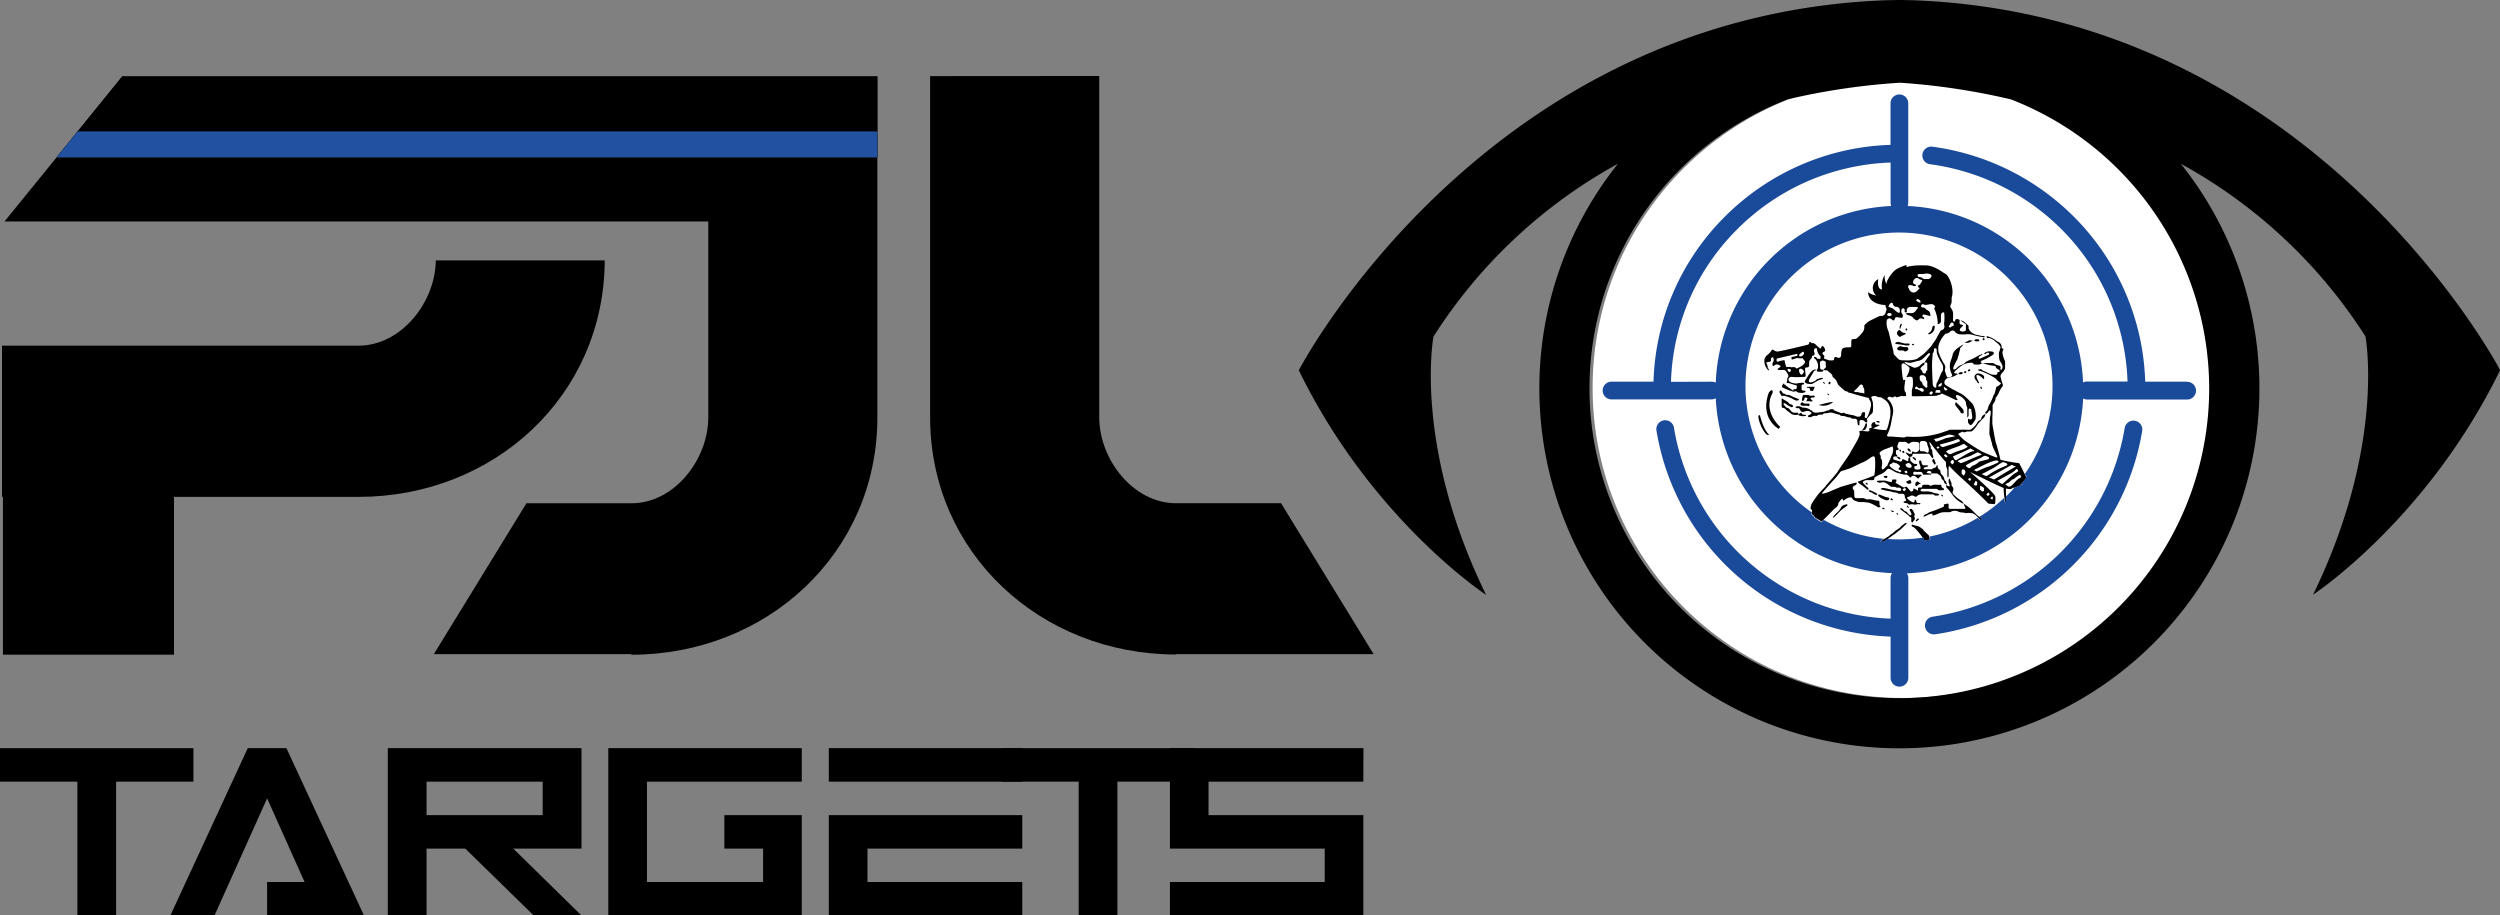 <svg id="Calque_1" data-name="Calque 1" xmlns="http://www.w3.org/2000/svg" viewBox="0 0 586.27 214.69"><rect x="0" y="0" width="586.27" height="214.69" fill="#808080" stroke="none"/><defs><style>.cls-1{fill:#2151a0;}.cls-2{fill:#fff;}.cls-3{fill:none;}.cls-4{fill:#1a4a9a;}</style></defs><polygon points="205.75 17.92 205.75 36.9 13.27 36.9 18.2 30.82 28.66 17.93 28.66 17.92 205.75 17.92"/><path d="M147.45,251.67c-.1,31.73-25.95,55.45-57.72,55.45H46.44v37H6.33v-37H6.11V271.66H89.73c9.93,0,18-10.08,18.11-20Z" transform="translate(-5.64 -190.6)"/><path d="M223.76,208.45v80c0,31.83,25.9,55.64,57.72,55.64V344h46.29l-21.71-35.39H281.42c-10,0-18-10.22-18-20.19v-80Z" transform="translate(-5.64 -190.6)"/><path d="M5.64,366.05H51v7.85H32.87v31.39H23.79V373.9H5.64Z" transform="translate(-5.64 -190.6)"/><path d="M68.28,405.29v-7.85h8.79l-8.79-19.62L55.94,405.29H45.59l18.15-39.24h9.07L91,405.29Z" transform="translate(-5.64 -190.6)"/><path d="M114.75,389.6h-9.08v15.69H96.59V366.05H142V389.6H126l16,15.69h-11.2Zm-9.08-15.7v7.85H132.9V373.9Z" transform="translate(-5.64 -190.6)"/><path d="M193.66,405.29H148.29V366.05h45.37v7.85h-36.3v23.54h27.23V389.6h-9.08v-7.85h18.15Z" transform="translate(-5.64 -190.6)"/><path d="M245.35,366.05v7.85H200v-7.85ZM200,381.75h45.37v7.85h-36.3v7.84h36.3v7.85H200Z" transform="translate(-5.64 -190.6)"/><path d="M240.45,366.05h45.38v7.85H267.68v31.39H258.6V373.9H240.45Z" transform="translate(-5.64 -190.6)"/><path d="M325.35,373.9h-36.3v7.85h36.3v23.54H280v-7.85h36.3V389.6H280V366.05h45.38Z" transform="translate(-5.64 -190.6)"/><path d="M211.39,227.5v61c0,31.83-25.9,55.64-57.72,55.64V344H107.38l21.71-35.38h24.65c10,0,18-10.22,18-20.19v-45.9H6.7L18.91,227.5Z" transform="translate(-5.64 -190.6)"/><polygon points="205.75 17.93 205.75 36.9 13.27 36.9 18.2 30.82 28.66 17.93 205.75 17.93"/><polygon class="cls-1" points="205.75 30.82 205.75 36.9 13.27 36.9 18.2 30.82 205.75 30.82"/><circle class="cls-2" cx="446.22" cy="90.94" r="72.74"/><path class="cls-3" d="M378.39,281.62a72.66,72.66,0,1,0,98.85-67.76,158.5,158.5,0,0,0-26-3.91,158,158,0,0,0-26.41,3.93A72.77,72.77,0,0,0,378.39,281.62Zm129.6,10a57.74,57.74,0,0,1-48.61,47.68l-.3,0a2.08,2.08,0,0,1-.29-4.13A53.6,53.6,0,0,0,503.89,291a2.08,2.08,0,1,1,4.1.67Zm-59-76.83a2.08,2.08,0,0,1,4.16,0v23.35a2.2,2.2,0,0,1-.14.73,43.12,43.12,0,0,1,41.14,41.42,2,2,0,0,1,.92-.22h9.51a53,53,0,0,0-13.32-33.41,53.72,53.72,0,0,0-33-17.55,2.07,2.07,0,1,1,.56-4.11,57.8,57.8,0,0,1,35.55,18.9,57.14,57.14,0,0,1,14.36,36.17h9.69a2.08,2.08,0,1,1,0,4.15H495.05a2.06,2.06,0,0,1-.93-.23,43.12,43.12,0,0,1-41.33,41,2.05,2.05,0,0,1,.34,1.12v23.36a2.08,2.08,0,0,1-4.16,0v-9.65a57.69,57.69,0,0,1-54.86-48.23,2.08,2.08,0,1,1,4.1-.67A53.56,53.56,0,0,0,449,335.74v-9.56a2.05,2.05,0,0,1,.34-1.12A43.11,43.11,0,0,1,408,284a2.1,2.1,0,0,1-.93.23H383.7a2.08,2.08,0,1,1,0-4.15h9.69a56.83,56.83,0,0,1,16.86-38.83A57.44,57.44,0,0,1,449,224.57Z" transform="translate(-5.64 -190.6)"/><path class="cls-3" d="M408,280.33a43.11,43.11,0,0,1,41.14-41.42,2,2,0,0,1-.14-.73v-9.46a53.28,53.28,0,0,0-35.79,15.51,52.71,52.71,0,0,0-15.64,35.88h9.51A2,2,0,0,1,408,280.33Z" transform="translate(-5.64 -190.6)"/><path class="cls-2" d="M428.57,273.73a.43.43,0,0,0-.19-.66c-.27.23-.56.43-.79.66a.45.45,0,0,0,0,.42C427.81,274.32,428.38,274.08,428.57,273.73Z" transform="translate(-5.64 -190.6)"/><path class="cls-2" d="M425,277.1c-.09,0-.2.09-.26.12a.59.59,0,0,0,.57.63c.09,0,.2-.17.22-.29C425.63,277.19,425.3,277.16,425,277.1Z" transform="translate(-5.64 -190.6)"/><path class="cls-2" d="M465.29,267.68c-.17.23-.19.46.13.62a1.16,1.16,0,0,0,1.09-.09.48.48,0,0,0,.11-.32,10.54,10.54,0,0,1,0-1.12s0,0,0-.07c-.35-.24-1-.76-1.5-1.1a2.78,2.78,0,0,1,0,.5c0,.6,0,.59.59.69.06,0,.19.06.19.09a.35.35,0,0,1-.1.22C465.68,267.31,465.46,267.48,465.29,267.68Z" transform="translate(-5.64 -190.6)"/><path class="cls-2" d="M463.21,267.28a.46.46,0,0,1,.26-.16c.3,0,.31-.26.33-.4a.45.45,0,0,0-.22-.4c-.2-.06-.44-.09-.54.23a3.86,3.86,0,0,1-.42.67A.34.34,0,0,0,463.21,267.28Z" transform="translate(-5.64 -190.6)"/><path class="cls-2" d="M449.48,263c.37.28.69.62,1.08.86s.61.2.61-.35a.82.82,0,0,0-.84-.89.75.75,0,0,1-.76-.61c-.1-.37-.32-.44-.61-.2a.94.94,0,0,0-.27.29c-.08.16-.14.33-.21.5l.51.22A1.51,1.51,0,0,1,449.48,263Z" transform="translate(-5.64 -190.6)"/><path class="cls-2" d="M455.73,260.91c-.15-.09-.35-.23-.5-.19s-.17.3-.24.46l.13,0a3.94,3.94,0,0,0,.51.32,1,1,0,0,0,.43,0,1.11,1.11,0,0,0-.08-.35A.62.62,0,0,0,455.73,260.91Z" transform="translate(-5.64 -190.6)"/><path class="cls-2" d="M453.41,258.44a1.26,1.26,0,0,0,1,.78c.75,0,1-.61,1.49-1a2,2,0,0,1-.31-.26,1.71,1.71,0,0,1-.17-.36,1.31,1.31,0,0,0,.33-.12,1.08,1.08,0,0,0,.28-.24c.07-.09.09-.22.16-.32.45-.54.45-.56-.26-.8a.27.27,0,0,1-.1-.06c-.54-.36-.83-.36-1.27.12a1,1,0,0,0-.21.62.48.48,0,0,0,.49.48c.07,0,.15.19.22.28-.1.05-.22.18-.3.17-.35-.07-.68-.2-1-.28a.7.7,0,0,0-.5.13c-.08.08,0,.31,0,.46S453.38,258.3,453.41,258.44Z" transform="translate(-5.64 -190.6)"/><path class="cls-2" d="M427.88,277.09c-.39,0-.38.27-.38.53s.35.89.55.89.57-.46.59-.72A.88.88,0,0,0,427.88,277.09Z" transform="translate(-5.64 -190.6)"/><path class="cls-2" d="M455.56,255.49c.27.08.62.07.81.24a1.22,1.22,0,0,0,1,.26h.56c.44-.06.86-.75.56-1a2,2,0,0,0-1-.29,5.29,5.29,0,0,0-.77.11c-.37,0-.75,0-1.12,0a.5.5,0,0,0-.32.13.75.75,0,0,0,.09.33A.3.3,0,0,0,455.56,255.49Z" transform="translate(-5.64 -190.6)"/><path class="cls-2" d="M428.24,274.65a2.72,2.72,0,0,1-.81,0c-.33-.15-.91.12-1.21.2-.66.19-.38.23-.52-.46,0,0,1.13-.21,1.41-.36,0,0,0-.41,0-.43l-4.79,1.12c-.08,0-.1.44-.09.5s.11.23.17.23a1.24,1.24,0,0,0,.55-.13,8.32,8.32,0,0,1,1.13-.23,7.78,7.78,0,0,0,.44,1.62,4.58,4.58,0,0,1,1,0c.12,0,.24.1.34.05a1.05,1.05,0,0,1,1.08.32c.26-.14,2.75-1.12,1.72-2C428.41,274.85,428.51,274.65,428.24,274.65Z" transform="translate(-5.64 -190.6)"/><path class="cls-2" d="M453.07,300.34a1.31,1.31,0,0,0,.71,0c.09,0,.15-.4.08-.51a1,1,0,0,0-.85-.59c-.17.11-.42.18-.52.34a.64.64,0,0,0,.13.49A.86.86,0,0,0,453.07,300.34Z" transform="translate(-5.64 -190.6)"/><path class="cls-2" d="M475.48,305.09c-1.71-.7-6.5-3.08-7.87-3.76h0c1.26,1.09,5.73,5,5.9,5.69a4.84,4.84,0,0,1,0,1.35.22.22,0,0,0,0,.08.39.39,0,0,1-.07.25,1,1,0,0,1-.06.18l-1.45-.12s-2.57-2.63-6.71-6.36c-.88-.8-1.71-1.63-2.48-2.45a.38.38,0,0,0-.17.34c0,.54,0,1.1,0,1.65a1.08,1.08,0,0,1,0,.31,1.66,1.66,0,0,1-.15.39.87.87,0,0,1-.15-.36c0-.48,0-1,0-1.45a2.66,2.66,0,0,0-.2-.58,1.48,1.48,0,0,1-.1-.36,7.67,7.67,0,0,1,0-.83,58,58,0,0,1-3.81-4.76l-.09.06c.06.23.12.46.17.69s.3.38.1.62a.34.34,0,0,0,.1.2.92.92,0,0,1,.32.82,4,4,0,0,0,.2.92c.06.23,0,.41-.17.51-.25-.31-.47-.63-.72-.93a.49.49,0,0,0-.3-.14c-.72,0-1.43,0-2.15,0-.43,0-.86,0-1.28,0-.08,0-.24.13-.24.2,0,.51-.36.51-.72.56-.23-.23-.47-.48-.69-.72a1.33,1.33,0,0,1-.18-.3c.12,0,.31-.07.35,0,.32.38.71.25,1.11.26v-.46h.16a.9.9,0,0,0,1.4-.9v-.24c.05-1-.05-1.18-1.13-1.14a1.45,1.45,0,0,0-1.18.38c-.05.07-.36,0-.43-.05a.93.93,0,0,0-.89-.33,3.18,3.18,0,0,1-.69,0c-.67-.11-.58.48-.77.82a.49.49,0,0,0,.14.65.3.3,0,0,1,.09.3c0,.07-.16.16-.24.16-.36,0-.39.18-.38.45s0,.53.25.72c.05,0,0,.2.05.32-.17,0-.34,0-.51,0s-.4.16-.42.41.1.36.36.42a10.51,10.51,0,0,1,1.13.33c.28.1.55,0,.59-.29s.22-.25.4-.17l.65.32c.36.15.41.13.4-.26s.07-.52.4-.59c0,.07.09.16.07.22-.13.68.41,1,.82,1.29a1.08,1.08,0,0,0,.49.08c.17,0,.36,0,.3.26a.41.41,0,0,1-.29.22c-.24,0-.4.11-.38.33s.08.48.4.48a4,4,0,0,0,.69,0,.47.47,0,0,0,.34-.2.84.84,0,0,0,0-.47c-.06-.23-.16-.44-.23-.65a1,1,0,0,1-.05-.3c0-.16,0-.42,0-.42.2,0,.47-.14.5.23a1.66,1.66,0,0,0,.2.63.53.53,0,0,0,.37.22c.28,0,.53,0,.81,0,.07,0,.14.08.2.13s-.1.14-.17.17-.43.1-.64.17-.18.1-.28.14c.07.1.14.29.21.3.62,0,1.24,0,1.85,0,.22-.42,1-.19,1-.82,0,0,.13-.11.17-.1s.13.12.11.17a.92.92,0,0,0,.52.91.34.34,0,0,1,.13.3,1,1,0,0,0,.33.82,2.09,2.09,0,0,1,.63,1.23c0,.14.25.23.33.37s.17.45.26.68a.76.76,0,0,1-.73-.68,1,1,0,0,0-.22-.33c-.17-.2-.43-.31-.44-.66s-.82-.92-1.15-.92l-1.09,0c-.09.1-.16.29-.24.3h-1.75c-.23-.64-.23-.64-.91-.64a1.78,1.78,0,0,0-.4,0c-.34.09-1-.26-1,.31s.65.25,1,.32a6.35,6.35,0,0,0,.76,0c.1,0,.2.09.28.13l-.21.17-.59.52a.37.37,0,0,0,0,.15,2.12,2.12,0,0,1-.48-.35,1.07,1.07,0,0,0-1-.31.15.15,0,0,0-.12.05c-.23.54-.49.2-.66,0a1.12,1.12,0,0,0-1-.37,3.13,3.13,0,0,1-.85-.17,7.46,7.46,0,0,1-1.22-.37c-.5-.23-1-.55-1.44-.79a.65.65,0,0,0-.49.05,1.41,1.41,0,0,0-.37.36,4,4,0,0,1-1.51.95,9.11,9.11,0,0,0-1.18.66.24.24,0,0,0-.05.14c.05.46-.25.49-.59.48s-.71,0-1.05,0a1.26,1.26,0,0,0-1,.36.26.26,0,0,0,0,.29c.33.34.68.66,1,1a1.2,1.2,0,0,1,.27.28c.05.08,0,.19,0,.29a.55.55,0,0,1-.26,0c-.42-.31-.83-.66-1.26-1-.26-.2-.53-.36-.79-.56a.66.66,0,0,1-.2-.29c.1-.06,3.15-1.13,3.81-1.45.29-.13.4-4.07.13-4.39a.41.41,0,0,0-.34-.11,2.5,2.5,0,0,0-.78.44,8.81,8.81,0,0,1-2.08,1.15c-.11.06-2.75,1.32-2.92,1.35-.41.1-.79.28-1.18.37a1.66,1.66,0,0,0-.69.29c-.49.64-1.12,1.44-1.18,1.5-.46.46-2.56,2.79-3.14,3.52a.83.83,0,0,0,0,.15,7.17,7.17,0,0,0,1.92-.58c.85-.35,1.67-.72,2.51-1.05.37-.14,3.39-1,3.65-1,0,.14.05.34,0,.41a1.89,1.89,0,0,1-.56.35c-.31.17-.46.64-.2.87a.78.78,0,0,1,.22.69,8.88,8.88,0,0,0,.05,1,.41.41,0,0,0,.48.33c.53,0,1.06,0,1.6,0a2.11,2.11,0,0,1,.51.19,1.24,1.24,0,0,0,.4.11c.28,0,.58,0,.87,0s.69.16,1,.22a3.83,3.83,0,0,0,.66.08c.28,0,.38.11.35.36s0,.32,0,.49a.82.82,0,0,0,.06.26l.2.34c-.2.05-.47.19-.57.12a10.06,10.06,0,0,0-2.05-1.06c-.51-.09-1-.13-1.52-.18-.31,0-.59,0-.89,0a.74.74,0,0,1-.33-.09c-.23-.07-1.08-.34-1.17-.57-.17-.47-.38-.49-.87-.4a3,3,0,0,0-1.28.76c-.05-.06-.08-.07-.08-.1a2.76,2.76,0,0,1-.2-.43,2.7,2.7,0,0,0-.43.39,5.19,5.19,0,0,0-.51.71c0,.79-.7,1.06-1.13,1.49q-1.11,1.15-2.25,2.28a8.76,8.76,0,0,0,.78.43,3.32,3.32,0,0,0,.37.19,34.92,34.92,0,0,0,12.19,3.75l.45.06.25,0h.17l1-.63c.13-.09.23-.23.36-.32s.46-.32.78-.52a.64.64,0,0,1,.14-.2c.39-.32.83-.58,1.24-.88.16-.12.27-.3.42-.43.33-.28.67-.54,1-.8.05,0,.17,0,.34.05a2.42,2.42,0,0,1-.22.25c-.39.38-.77.77-1.17,1.14a4.48,4.48,0,0,1-.44.32l-.62.49h0c-.05.1-1.17.84-1.26.91-.25.19-.5.38-.76.56a.71.71,0,0,1-.14.1,37.46,37.46,0,0,0,8.39-.33c-.35-.45-.68-.91-1.06-1.34a8.68,8.68,0,0,0-1-1.05c-.1-.1-.28-.12-.4-.2a1,1,0,0,1-.21-.29c.08-.06.18-.19.24-.17a11.13,11.13,0,0,0,1.09.31c.55.06.86.46,1.29.71.15.07.19.3.32.43.31.31.64.61,1,.94a1,1,0,0,1,.26.35.14.14,0,0,0,0,.06l.16,0A36,36,0,0,0,469.49,312a4.11,4.11,0,0,0-.29-.3,4.73,4.73,0,0,0-.81-.67,3.36,3.36,0,0,0-1.81-.15s-.09,0-.1,0c-.6-.26-1.32,0-1.89-.46a2.19,2.19,0,0,0-1.55.12.61.61,0,0,1-.36.11c-.32,0-.65,0-1,0a3.66,3.66,0,0,0-1.81.43,6.32,6.32,0,0,1-1,.34.23.23,0,0,1-.17,0,2,2,0,0,1,0-.4c-.8-.09-1.35.58-2.11.69a.7.7,0,0,1,.56-.56c.29-.08.53-.35.82-.46.45-.19.91-.32,1.36-.49.28-.1.55-.23.82-.33s.55-.22.82-.33.59-.27.37-.7c.35-.08.66-.16,1-.22a.38.38,0,0,1,.14.22,4.56,4.56,0,0,1,0,.64.35.35,0,0,0,.4.4h3.25a.51.51,0,0,0,.32-.19s-.09-.17-.13-.26l-.3-.66a.3.3,0,0,1,.19,0c.48.36,1,.72,1.46,1.12s1,1,1.55,1.51c.15.13.31.25.47.37l.16-.1a34.92,34.92,0,0,0,5.68-4.36,18.11,18.11,0,0,1-.18-2ZM453,295.83a.28.28,0,0,1,.22-.06.7.7,0,0,1,.49.77.78.78,0,0,1-.7-.5C453,296,453,295.87,453,295.83Zm-1.71,2.44c-.11,0-.26.05-.33,0s-.4-.36-.6-.54h0a.82.82,0,0,1,.95.37C451.32,298.14,451.3,298.27,451.28,298.27Zm.05-1.73a2,2,0,0,1-.29-.29s.06-.11.17-.32a2.87,2.87,0,0,1,.26.43S451.38,296.48,451.33,296.54Zm.72.32a2.86,2.86,0,0,1-.42-.29l.35-.28a2.11,2.11,0,0,1,.3.37S452.09,296.88,452.05,296.86Zm2.07.91a.89.89,0,0,1,.89.81A1.28,1.28,0,0,1,454.12,297.77Zm5.27,1.83c-.11-.12-.22-.23-.32-.36S459,299,459,299c-.37-.24-.06-.49,0-.72,0,0,.22,0,.23,0,.16.3.29.62.44,1Zm-15.89,4.7-.38-.31.05-.16c.11,0,.28,0,.34,0a.89.89,0,0,1,.11.37Zm-4.73,4.85c-.44.35-.92.65-1.34,1s-.82.83-1.24,1.24c-.21.2-.43.38-.64.57l-.13-.13c.3-.33.58-.67.9-1a3.89,3.89,0,0,0,1-1.22c.23-.53.77-.68,1.26-.86.09,0,.21.06.32.09A1,1,0,0,1,438.77,309.15Zm16.57-5.66.19.13.22.17.39.21a1.79,1.79,0,0,0-.41.13,1.73,1.73,0,0,0-.47.33c-.19.22-.32.19-.43-.06A.69.69,0,0,1,455.34,303.49Zm-2.64,0c.26-.12.51-.24.78-.34a.26.26,0,0,1,.23.08c.08.2.12.42.18.62a1.77,1.77,0,0,1-.73.18c-.19,0-.35-.26-.52-.41A.22.22,0,0,1,452.7,303.52Zm-5.05-1.32a.65.65,0,0,1,.24,0c.18,0,.42,0,.36.25,0,.12-.2.2-.28.27a2,2,0,0,1-.42-.12,1.27,1.27,0,0,1-.21-.29A1.63,1.63,0,0,1,447.65,302.2Zm-2.21,4.48c-.31-.15-.59-.36-.89-.53-.1-.06-.23,0-.33-.1a1,1,0,0,1-.29-.19.25.25,0,0,1,0-.21.71.71,0,0,1,.37,0c.46.21.9.44,1.34.68.09.06.14.18.26.34C445.7,306.65,445.54,306.73,445.44,306.68Zm2.09,3.38-.63-.24c.38-.34.54-.13.69,0S447.55,310,447.53,310.06Zm.91-2.22a1,1,0,0,1-.6,0,6.84,6.84,0,0,1-1.12-.55,4.55,4.55,0,0,1-.64-.52.35.35,0,0,1,.11-.25.47.47,0,0,1,.31,0c.39.16.76.33,1.15.48a1.82,1.82,0,0,0,.52.14c.35,0,.36,0,.56.35C448.63,307.63,448.56,307.8,448.44,307.84Zm1,2.86a2.48,2.48,0,0,1-.37-.29c0-.05.11-.15.13-.14a4.42,4.42,0,0,1,.59.29C449.64,310.64,449.53,310.73,449.47,310.7Zm-.53-3,.3-.3a2.42,2.42,0,0,1,.3.41s-.18.19-.22.17A2.66,2.66,0,0,1,448.94,307.69Zm1.72,3.64a3.39,3.39,0,0,1-.31-.34l.19-.13.29.39C450.77,311.28,450.67,311.35,450.66,311.33Zm3.57,1.66c0,.06-.12.08-.18.13s-.12-.14-.13-.22a5.19,5.19,0,0,1,0-.56c0-.25,0-.43-.33-.51-.11,0-.17-.23-.29-.32l-2-1.5.08-.22a.91.91,0,0,1,.35.07,7.53,7.53,0,0,1,.57.56s.09.13.13.12c.39-.07.48.26.68.48a3.32,3.32,0,0,0,.61.47c.32-.18.25-.39.15-.59s-.23-.42-.33-.64a1,1,0,0,1,0-.31c.18,0,.42,0,.52.07a2.55,2.55,0,0,1,.37.62c.18.3.39.59.16,1a.21.21,0,0,0,0,.19C454.94,312.33,454.43,312.62,454.23,313Zm-1.43-3.63s.09-.15.15-.22l.33.46-.15.13A2.83,2.83,0,0,1,452.8,309.36Zm2.32,3.53c-.11-.1-.19-.15-.21-.21s.06-.13.11-.17a3.18,3.18,0,0,1,.37-.27.39.39,0,0,1,.21,0s.08.15.06.17C455.5,312.55,455.32,312.7,455.12,312.89Zm6-5.82a2.81,2.81,0,0,1-.3-.34s.09-.11.15-.17a3.76,3.76,0,0,1,.28.29S461.23,307,461.16,307.07Zm.07-1.67c-.46,0-1,.19-1.36-.25-.06-.08-.23-.06-.35-.06h-3a.5.5,0,0,0-.3,0,3.11,3.11,0,0,0-.33.38c.15.07.28.2.43.21a8.61,8.61,0,0,0,.88,0,4.37,4.37,0,0,1,1.52.21,3.68,3.68,0,0,0,1.32.31c.11,0,.21.2.31.3a1.06,1.06,0,0,1-.35.15c-.35,0-.74.11-1-.29,0-.06-.2,0-.3,0h-2.58a1.74,1.74,0,0,0-1.11.53.44.44,0,0,1-.4,0,.94.94,0,0,0-1.15-.09.79.79,0,0,1-.4.16c-.3.06-.33.2-.16.42a3.11,3.11,0,0,0,1.38.89c.06,0,.23-.1.27-.19a1.34,1.34,0,0,0,0-.42l.14-.07c.1.15.26.29.29.45s.18.4.46.38a1.2,1.2,0,0,1,.33,0c.05,0,.11.1.17.16s-.12.14-.16.13c-.52-.13-1,.25-1.55,0a2.33,2.33,0,0,0-.89.07s-.13,0-.14,0c-.27-.42-.76-.29-1.13-.46-.05,0-.12-.14-.09-.19s.1-.1.17-.11c.53-.12.56-.23.23-.68a.65.65,0,0,1-.11-.4c0-.53-.19-.7-.74-.7H451c-.06,0-.16,0-.19,0-.41-.41-1-.25-1.44-.43a4.34,4.34,0,0,0-.88-.21l-.8-.15-.69-.18-.32-.08a.86.86,0,0,0,0-.16,1.75,1.75,0,0,1,.63-.17c.52.07,1,.21,1.51.33l0,0c.7.13,1.4.27,2.12.38.23,0,.5,0,.52-.33a.54.54,0,0,0-.65-.45.82.82,0,0,1-.66-.12,1.63,1.63,0,0,0-.7-.06,1,1,0,0,1-.72-.27,4.75,4.75,0,0,0-1.22-.82,3.91,3.91,0,0,0-1.09,0,3,3,0,0,1-.6-.17c-.06,0-.13-.12-.11-.17s.1-.13.15-.13a9.49,9.49,0,0,1,2,0,3.28,3.28,0,0,0,1.16.27.7.7,0,0,0,.14,0,.19.19,0,0,0,.06-.07c0-.17,0-.49.12-.49a5.46,5.46,0,0,1,.91,0,2.18,2.18,0,0,1,0,.44,1.36,1.36,0,0,1-.21.32c.63.37,1.16.71,1.72,1a.63.63,0,0,0,.51.06c.3-.19.48-.06.66.14s.53.63.73.86c.64-.06.58-.44.62-.77.36.18.69.34,1.06.56a1.34,1.34,0,0,0,0-.35c0-.31.1-.42.39-.39s.64,0,.6-.44c0-.06.16-.19.25-.19a7.34,7.34,0,0,1,1.24,0,1.33,1.33,0,0,1,.48.28c.76-.58,1.63-.15,2.46-.32.05.44.16.75.56.86.07,0,.12.19.1.29S461.3,305.4,461.23,305.4Zm4.91,3.4h0a8.73,8.73,0,0,1-1.26-.75,6.06,6.06,0,0,1-1.41-1.45,13.37,13.37,0,0,0-1.38-1.69c-.11-.12,0-.4,0-.61h0a2.62,2.62,0,0,0,.34.24,3.16,3.16,0,0,0,.43.16c0-.16.06-.35,0-.46a1.75,1.75,0,0,1-.21-1.11c0-.1.11-.18.17-.26a.76.76,0,0,1,.17.23,8.24,8.24,0,0,0,.37.88.63.63,0,0,0,.16.72,1,1,0,0,1,.13,1.11.66.66,0,0,0,.25.84,7.33,7.33,0,0,0,1.62,1.31,1.86,1.86,0,0,1,.51.5,1.17,1.17,0,0,1,.15.34h0Z" transform="translate(-5.64 -190.6)"/><path class="cls-2" d="M477.16,305.35a1.7,1.7,0,0,1-.35.06l-.77-.12-.07,0c0,.1,0,.95,0,1.78.71-.69,1.36-1.38,2-2.08l-.36.14Z" transform="translate(-5.64 -190.6)"/><path class="cls-2" d="M451.86,305.35c.12.3.27.53.58.31.11-.08.2-.41.14-.46C452.32,304.93,452.09,305.16,451.86,305.35Z" transform="translate(-5.64 -190.6)"/><path class="cls-2" d="M448.63,264.75c.26-.14.62.09.61-.33s-.22-.37-.49-.39a.52.52,0,0,0-.58.42C448.17,264.52,448.49,264.67,448.63,264.75Z" transform="translate(-5.64 -190.6)"/><path class="cls-2" d="M449.19,289.49l-.08.08a10,10,0,0,1-1,3.11c0,.24.19.38.58.35s3.13.24,3.47.2.44-.22.66-.2a20.85,20.85,0,0,0,9.2-1.31,3.38,3.38,0,0,0,.58-.21.68.68,0,0,1,.22-.09h2.77a9.33,9.33,0,0,1,1.06,0h0a6,6,0,0,0,1,0,4.52,4.52,0,0,0,1.7-1.82c.08-.16.3-.25.46-.37a3.49,3.49,0,0,0,.47-.34h-.08s0-.1,0-.14a1.39,1.39,0,0,1,1-1,1.54,1.54,0,0,1-.29.71l0,0a2,2,0,0,1-.19.23l-.09.1c-.39.4-1,1-1.12,1.18-.26.37-.51.76-.8,1.11a3.92,3.92,0,0,1-.7.71,6,6,0,0,1-1.21.05c-.33.16-.84.31-1,0-.3.29-.79.25-1,.65.19.2.59.63,1.18,1.18l.31.26a46.21,46.21,0,0,0,4.18,2.66l1.26.55h0l2,.81a.35.35,0,0,0,.23-.12c0-.06-.05-.2-.08-.29s-.73-1.57-.8-1.73-.16-.39-.23-.58a1.8,1.8,0,0,1-.1-.33c0-.25-.3-1.09-.33-1.29s-.31-1.07-.31-1.19c0-1.25.1-4,.18-4.14s.22-1.09.06-1.27-.29-.1-.4.08a4,4,0,0,1-.42.5c-.07.06-.23,0-.34,0s0-.31,0-.35c.66-.36.53-1.14.88-1.67a7.53,7.53,0,0,0,.53-1c.17-.36.3-.73.44-1.09a1.18,1.18,0,0,1,.12-.28c0-.06.12-.09.14-.15.13-.46.27-.93.37-1.4,0-.22.06-.32.32-.39a2.56,2.56,0,0,0,.69-.52l.18-.18c-.33-.25-.73-.56-.83-.65s-.37-.43-.6-.6-.65-.4-1-.6-.43-.23-.64-.33c-.48-.2-.95-.42-1.42-.61a6.15,6.15,0,0,0-.71-.18c-.07,0-.11-.15-.17-.23s.16-.1.25-.1.54-.1.7.23a.4.4,0,0,0,.13.07c.38.11,1.7.77,2,.89a4.35,4.35,0,0,0,.9.1c.45,0,.49-.27.52-.59l.56-.17c0-.43-.39-.52-.65-.68a.61.61,0,0,1-.25-.31c-.06-.25-.18-.32-.42-.36a9.39,9.39,0,0,1-2.54-.6.45.45,0,0,0-.4.05c-.56.42-1.19.18-1.79.22-.05,0-.15-.12-.16-.19-.14-.47-1.78,0-1.94.06a6.87,6.87,0,0,0-.93.5c-.45.33-.86.71-1.28,1.06-.14.13-.36.31-.33.42,0,.27.32.26.55.27.06,0,.13.07.3.17l-.55.31a5.93,5.93,0,0,1-.68.31,8.85,8.85,0,0,0-1.3.35,1.4,1.4,0,0,0-.6.71.77.77,0,0,0,.38,1c.4.23,1.37.84,1.47.89l.05,0c.24.11,1.17.64,1.42.77a6.86,6.86,0,0,1,1.24.73,25.55,25.55,0,0,1,1.9,1.85,4.42,4.42,0,0,1,.41.78,5.55,5.55,0,0,1,.35,2.85V289c-.26.38-.5.8-.81,1.17-.07.1-.34.22-.43.16a1.19,1.19,0,0,1-.5-.57,3.12,3.12,0,0,1,0-.91l.22.1c.44.22.79,0,.75-.46a17.94,17.94,0,0,0-.26-1.79c0-.1-.25-.2-.39-.23s-.2.2-.21.32c0,.43,0,.86,0,1.29,0,.26-.31.57-.31.41,0-.73,0-1.44,0-2.18,0-.15-.13-.33-.17-.48a2.38,2.38,0,0,1-.13-.56,1.2,1.2,0,0,0-.24-.69,3.36,3.36,0,0,0-1.67-1.24.48.48,0,0,0-.41.06c-.08.06,0,.29,0,.4a4,4,0,0,0,.34.56c0,.05,0,.08,0,.12a2.46,2.46,0,0,1-.4,0c-.42-.19-.82-.41-1.24-.59-.67-.32-1.36-.62-2-.91-.09,0-.27,0-.27.06-.08.26-.28.2-.45.23s-.39.14-.59.2-3.74.12-5.42.13c-.32,0-.4-.1-.36-.4a7.18,7.18,0,0,0,0-.93,4.52,4.52,0,0,1,.2-.75,7.88,7.88,0,0,0,0-2.17c0-.33-.72-.43-1.06-.27a.65.65,0,0,1-.42,0c.28-.27,1-2,.63-2.32a5.9,5.9,0,0,0-1-.76c-.14-.06-.33-.19-.42-.13s-.34.29-.34.45a23.15,23.15,0,0,0,.29,3c.07.52.1.54.6.4,0,.37-.49,2.38,0,2.88.17.16.14.54.19.82,0,.05-.16.13-.23.15-.35,0-.68,0-1,0s-.46.16-.7.2-.33.06-.42,0-.31-.22-.53,0a.63.63,0,0,1-.54.07c-.59-.23-.71-.2-1,.32a3.76,3.76,0,0,1,1.21,4.07s0,0,0,0c-.05.26-.13.7-.24,1.22Zm16.69-11.31a.78.78,0,0,1-1,.05.81.81,0,0,1,1-.3A.25.25,0,0,1,465.88,278.18Zm.57,0-.29-.29a2.35,2.35,0,0,1,.4-.27s.22.18.21.22S466.6,278,466.45,278.15Zm.89-.45s-.22-.18-.21-.22.17-.2.31-.34l.3.29A2.55,2.55,0,0,1,467.34,277.7Zm3,4.17a3.37,3.37,0,0,1-.3-.36c0-.05.05-.16.08-.25h.12a4.93,4.93,0,0,1,.23.46S470.36,281.82,470.32,281.87Zm-1.46-2.31a.86.86,0,0,1,.79-1.38,1.94,1.94,0,0,1,1.21.57c.12.09.09.39.09.59s-.24.23-.24.15c0-.3-2.83-2.45-.91.93-.23.06-.37.07-.47-.21S469,279.79,468.86,279.56Zm-4.67,5.55c.13-.25.28-.08.4.05.47.47,1,.91,1.4,1.42.17.21.14.58.2.88-.46.16-.69,0-.83-.28l0-.07c-.38-.5-.78-1-1.14-1.5A.58.58,0,0,1,464.19,285.11Z" transform="translate(-5.64 -190.6)"/><path class="cls-2" d="M441.34,282.57a.3.3,0,0,1,.1.07l.85.15.11-.1.06.12.4.07a.56.56,0,0,1-.06-.3,3,3,0,0,0,0-.6,2.88,2.88,0,0,0-.2-.56.64.64,0,0,1-.1-.26.43.43,0,0,0-.71-.3c-.22.2-.38.46-.6.69s-.43.4-.64.6a1.41,1.41,0,0,0-.19.23,3.86,3.86,0,0,0,.39.15l.2,0Z" transform="translate(-5.64 -190.6)"/><path class="cls-2" d="M457.66,301.57a3.77,3.77,0,0,0,.76.13c0-.14.07-.28.11-.43-.29-.17-.54-.33-.87-.1S457.34,301.47,457.66,301.57Z" transform="translate(-5.64 -190.6)"/><path class="cls-2" d="M472.9,307.75l.09-.47-.17-.24-.47.43.53.33S472.89,307.77,472.9,307.75Z" transform="translate(-5.64 -190.6)"/><path class="cls-2" d="M452.91,301.37c0-.13-.2-.24-.36-.41-.16.14-.27.24-.39.33a2.67,2.67,0,0,0,.45.39S452.92,301.47,452.91,301.37Z" transform="translate(-5.64 -190.6)"/><path class="cls-2" d="M430.26,310.08c-.22-.17.16-1.16.18-1.2a22.23,22.23,0,0,1,1.68-2.4c.6-.67,1.53-1.62,1.56-1.66a2.27,2.27,0,0,1,.39-.53c.51-.53,2.14-2.43,2.47-2.93,0-.18,2.58-3.79,2.73-4.06a7.66,7.66,0,0,0,.46-.85c.28-.45.55-.91.82-1.39.17-.28,1.42-2.27,1.15-2.88,0-.1,0-.36,0-.37a1.4,1.4,0,0,1,.54-.05c.48,0,1,.1,1.41.12.13,0,.26-.12.39-.19-.18-.5-.18-.5.3-.6.27-.07.21-.24.15-.4a.78.78,0,0,1,.79-1c.16.59.16.58.78.61a1.56,1.56,0,0,1,.39.15c-.13.06-.28.1-.39.16s-1.08.47-1.2.55a11.35,11.35,0,0,0,3.11.4,3.46,3.46,0,0,0,.36-.77c.09-.31.19-.73.28-1.16h0l0,0c.11-.55.22-1.1.29-1.47s.39-2.77-1.59-3.9c-.3-.17-.47-.44-.86-.4a1.24,1.24,0,0,1-.77-.2,1.58,1.58,0,0,0-1,0,.39.39,0,0,0-.25.2l.37,1.16s.21,2.4-.17,2.62a7.91,7.91,0,0,0-1.24,1.35,2.39,2.39,0,0,1,.13.47.41.41,0,0,1-.17.31.3.3,0,0,1-.3-.07,1.07,1.07,0,0,0-1-.48c-.26,0-.39.14-.39.4s0,.43,0,.64-.08.15-.12.23-.2-.07-.22-.13a2.88,2.88,0,0,1-.13-.65c0-.63-.18-.8-.81-.81a.89.89,0,0,1-.77-.22c-.1-.12-.38-.06-.57-.1l-.73-.23a2,2,0,0,0-.33-.09c-.33,0-.68.07-.92-.27,0-.06-.2,0-.3-.06s-.46-.15-.7-.22l-.41-.1c-.16,0-.31-.1-.47-.13a2.1,2.1,0,0,0-.5,0c-.27,0-.54.12-.81.14s-.59,0-.8.25c0,0-.15.06-.22.07-.39,0-.8-.07-1.12.29-.07.08-.31,0-.47,0a1.19,1.19,0,0,0-.78.21c-.18.14-.5.09-.76.08-.06,0-.14-.18-.16-.29s.15-.11.23-.16a2.07,2.07,0,0,0,.53-.29c.21-.23,0-.39-.22-.54a1.53,1.53,0,0,0-1.35,0c-.64.19-.84,0-1.11-.63,0-.11-.29-.26-.35-.22-.33.17-.46-.07-.68-.24a1.56,1.56,0,0,1,1.58.09.55.55,0,0,0,.34.06,2.78,2.78,0,0,1,1.65.56.34.34,0,0,0,.26.07,1.16,1.16,0,0,0,1.32.52.78.78,0,0,0,.26,0c.41-.08.83-.1,1.24-.17a3.09,3.09,0,0,0,.51-.18,1.44,1.44,0,0,1,.4-.13c.23,0,.5,0,.55-.28a6.12,6.12,0,0,1,.86,0,.41.41,0,0,0,.24.29c.52.23,1.06.42,1.59.62.07,0,.18.07.23,0,.33-.24.56.05.84.13a17.94,17.94,0,0,0,1.77.37,1.37,1.37,0,0,1,.51.19,1.58,1.58,0,0,0,1,.09c.16,0,.36-.33.38-.53.05-.37.31-.44.56-.53.06,0,.23.11.25.2a1.51,1.51,0,0,1,0,.6c-.1.39-.05.66.39.64a6,6,0,0,0,.7-1.62v0l0,0c.2-.68.32-1.31.36-1.52l-.07,0,.06-.15a3.66,3.66,0,0,0-.2-.77c0-.07-.12-.14-.16-.21a2.27,2.27,0,0,1-.18-.44c-.72-.18-2.69-.67-4.28-1.19a1.33,1.33,0,0,1-.44-.09l-.13-.1-.2-.07.1,0a.84.84,0,0,1-.18-.23l-.08.16a2.17,2.17,0,0,1-.46-.22c-.46-.38-.89-.79-1.32-1.19a1,1,0,0,1-.33-.47,2.49,2.49,0,0,0-1-1.42c-.07-.06-.17-.13-.17-.2-.06-.73-.78-.92-1.15-1.39-.06-.08-.25-.06-.37-.08l-.59-.08c.05-.1.1-.25.18-.29.41-.21.43-.53.32-.92a.61.61,0,0,1,0-.3c.16-.38-.12-.51-.37-.63-.47-.2-1,.1-1,.5a7.91,7.91,0,0,1,.06.84c0,.64,0,.64.62.74a.36.36,0,0,1,.18.07.45.45,0,0,1-.54.39c-.26,0-.52,0-.76,0a.37.37,0,0,1-.29-.2c0-.06.06-.19.1-.29a2.14,2.14,0,0,0,.2-.47,2.57,2.57,0,0,0-.63-2s0-.09-.07-.09c-.29-.05-.32-.25-.19-.44s.33.06.46.13.22.29.36.33a2.19,2.19,0,0,0,.63,0c0-.22.09-.52,0-.62a2.86,2.86,0,0,1-.69-1.06c0-.17-.07-.36-.11-.53s-.14-.36-.35-.27a.56.56,0,0,0-.31.33.87.87,0,0,0,0,.55c.2.64.14.76-.52.95.07.37-.16.6-.41.85a1.09,1.09,0,0,0-.25.6,3.53,3.53,0,0,0,0,.65.48.48,0,0,1-.54.57c-.28,0-.45.11-.42.4,0,.52.1,1,.13,1.52s-.36.33-.53.3a14.39,14.39,0,0,1-2.73,0,.71.71,0,0,0-.73.44c-.24,1,1.67,1.08,1.87,1.12l.08.06c.05-.15.17-.15.52-.16s.42-.07.63-.09a1.27,1.27,0,0,1,.43.05c.06,0,.13.13.13.2a.22.22,0,0,1-.17.16c-.42,0-.48.24-.45.57,0,0,0,.09,0,.11,0,.71,0,.71.71.78.08,0,.15.09.24.13s-.1.21-.17.24c-.28.07-.56.1-.85.15s-.76,0-1.07-.32c-.11-.1-.38,0-.56-.09a1.19,1.19,0,0,1-.36-.24.7.7,0,0,1,.27-.19c.67-.07.67-.05.67-.74V281H427c-.51,0-1.68-.56-2.21-.56-.24,0-.36-.06-.2-.33a.84.84,0,0,0,.06-.39.83.83,0,0,1,.23-.69c.1-.08.09-.35,0-.51a5,5,0,0,0-.36-.62.88.88,0,0,0-1-.53,3.37,3.37,0,0,1-.84,0c-.12,0-.22-.09-.33-.13a1.56,1.56,0,0,1,.27-.3,5.58,5.58,0,0,1,.52-.32,1,1,0,0,0-1.34-.44c-.17.13-.36.37-.53.16a.74.74,0,0,1,0-.66,1.32,1.32,0,0,0,.19-1c0-.11-.17-.31-.24-.31a.69.69,0,0,0-.36.29c-.06.07,0,.2,0,.32,0,.33-.17.48-.49.5a.65.65,0,0,0-.24,0c-.12,0-.3.1-.35.2s.06.26.1.39a1.72,1.72,0,0,1,.18.42c0,.24,0,.47.24.64a.37.37,0,0,1,0,.39,3.16,3.16,0,0,1-1-2.55,1.93,1.93,0,0,1,.56-1,5.5,5.5,0,0,0,.86-.8c.17-.25.24-.53.62-.58a1.62,1.62,0,0,0,1,.46c.34.05,7.15-1.6,7.24-1.63s.2-.19.23-.42.23-.3.42-.07a.39.39,0,0,0,.3.16c.47-.07.71.23,1,.51s.59.52.88.78a1.14,1.14,0,0,0,.15-.14c.13-.18.12-.55.45-.44s.72.88.54,1.12-.24.15-.37.22c-.29.16-.34.39-.11.63s.44.34.21.69a.3.3,0,0,0,.1.26,10.24,10.24,0,0,0,1.18.4,1.83,1.83,0,0,0,.47,0c.58,0,.56,0,.66-.56,0-.1.17-.2.27-.23a.68.68,0,0,1,.33.09c.65.26,1,0,1-.62a5.59,5.59,0,0,1,.13-1c.11-.6.61-.66,1.09-.73,0,0,0,0,.07,0,1.22,0,1.1.13,1.1-1.11,0-.79,0-.8.81-.84a.92.92,0,0,0,.53-.22,7.79,7.79,0,0,0,1.17-1.2,2,2,0,0,0,.56-1.41.64.64,0,0,1,.28-.69c.14-.11.25-.27.4-.39a5.93,5.93,0,0,1,.71-.44c.69-.36,1.37-.72,2.07-1a1.28,1.28,0,0,1,.59-.07,1,1,0,0,0,.95-.88,4.09,4.09,0,0,1,.18-.49,1,1,0,0,0,0-.34,2.48,2.48,0,0,1-.2-.53.47.47,0,0,0-.12-.33c-.66,0-3.84-.26-4-3a4.17,4.17,0,0,0,2,.78l-.21-.11a2.35,2.35,0,0,1,.6-3.73s-.4,2.42.89,2.41a5.09,5.09,0,0,1,.63-3.39,3.94,3.94,0,0,0,.4,2.13,2.36,2.36,0,0,1,.32-1A7.36,7.36,0,0,1,450,254c.92-.74,2.68-1.83,2.68-1.83v.48a12.34,12.34,0,0,1,2.6-.38.78.78,0,0,1,.22,0,12.17,12.17,0,0,1,1.36,0l.46,0h.08a.58.58,0,0,1,.18,0c2.08.33,3.58,1.68,4.28,2s2.14,3.47,1.42,5.53c0,.35,0,.7,0,1a1.75,1.75,0,0,1-.22.68.77.77,0,0,0,.11.87,2.37,2.37,0,0,1,.43,1c.07.57,0,1.15,0,1.72,0,.15.15.39.23.39s.33-.09.28-.36.53-.36.79-.17a.28.28,0,0,1,.12.14,8.11,8.11,0,0,1,.95.26c.14.07.72.63,1,.86h0a.08.08,0,0,0,0,0l.08.06,0,0a1.06,1.06,0,0,1,.22.33c.05.15,0,.35,0,.51a1.88,1.88,0,0,0,.34.58,2.56,2.56,0,0,0,.62.51,2.86,2.86,0,0,0,.58.29c.09,0,1.71.36,1.8.39l.05,0a.3.3,0,0,1,.13-.06c.1,0,.2.12.31.16l-.29.21a.41.41,0,0,1-.13-.08s-.06,0-.09,0a21,21,0,0,1-2.28-.5,4,4,0,0,0-1.82-.14h-1.2c-.13,0-1.17-.22-1.3-.75-.53-.33-.9-.09-1.27.29a2.19,2.19,0,0,1-.62.27,1,1,0,0,1-.23,0,6.38,6.38,0,0,0-1.69,2.87,8.3,8.3,0,0,0,0,1.41,14,14,0,0,0,1.28,2.74,1.6,1.6,0,0,1,.33.77c0,.36-.16.78-.06,1.11s.26.86.45,1.27c.08.2.7.13,1-.08s.26-.4.1-.66a4,4,0,0,1-.37-2.44,8.05,8.05,0,0,1,.33-1.09c.2-.4.2-.86.39-1.29.46-1,1.42-1.44,2.21-2l.17,0c-.19.2-.33.38-.48.55s-.2.14-.23.24a24.08,24.08,0,0,1-.7,2.66,17,17,0,0,0-.92,1.86,1.87,1.87,0,0,0,0,.49,1.26,1.26,0,0,0,.45-.06,1.64,1.64,0,0,0,.45-.39,3.15,3.15,0,0,1,1.4-.76s.1,0,.11,0c.62-.91,1.71-1,2.55-1.53.13-.08.28-.14.41-.22a9.48,9.48,0,0,1,1.1-.56.49.49,0,0,1,.43,0,6.6,6.6,0,0,0-.86.53c-.09.07-.1.24-.16.37.12.05.26.13.35.1l1.72-.79c.07,0,.61-.2.41-.5a.39.39,0,0,0-.6,0c-.07.06-.13.16-.21.17a.87.87,0,0,1-.36,0,2.26,2.26,0,0,1,.2-.26,1.71,1.71,0,0,1,1.45-.3.64.64,0,0,1,.28,0c.46.2.52.47.12.79a14.24,14.24,0,0,1-2.4,1.28.49.49,0,0,0-.26.1,3.87,3.87,0,0,0-.21.34,1.63,1.63,0,0,0,.37.19h2c.34,0,.7-.06,1,.26a6.63,6.63,0,0,0,1.06.37c.42.13.22.44.23.67a.78.78,0,0,0,.12.38c1-.82-.23-2-.32-2.36s-.24-1.92,0-2.12a6.3,6.3,0,0,0,.23-1l-.08-.08c-.3-.67-1-1-1.46-1.49a6.57,6.57,0,0,0-1.16-.54c-.13,0-.26.1-.36.05s-.16-.23-.24-.35l.18-.13a.44.44,0,0,1,.1.08s0,0,0,0a5.65,5.65,0,0,1,2.15,1.12,1.14,1.14,0,0,0,.31.16,1.31,1.31,0,0,1,.8,1,.37.37,0,0,1,0,.15c0,.21.07.46.15.41s.22.06.32.09a6.06,6.06,0,0,0-.27.75,5.58,5.58,0,0,0,.31,1.42,2.44,2.44,0,0,0,.19.44c0,.1.13.21.13.32,0,.54,0,1.09,0,1.65,0,.17-.17.32-.3.55l.08,0a6.63,6.63,0,0,0-.61.67,1.33,1.33,0,0,0-.26.63,16.15,16.15,0,0,0,.54,1.9s0,0,0,0,0,.48-.14.61a4.42,4.42,0,0,0-.78,1.38,7,7,0,0,1-.57.95c-.06.1-.2.17-.19.26a1.91,1.91,0,0,1-.34,1.06,3.3,3.3,0,0,0-.36.63,1.07,1.07,0,0,0,0,.36c0,.46,0,.9,0,1.34,0,.87-.06,1.74-.06,2.6,0,.14.68,4.13.82,4.48,0,.13,1,3.32,1.07,4a32.36,32.36,0,0,0,4.41.8l1.36,2.7a36,36,0,1,0-50,9C430.63,310.43,430.45,310.25,430.26,310.08Zm15.6-20.76s.08,0,.21,0a.39.39,0,0,1,.25.06c.08.07.1.22.15.33l-.28,0a1.35,1.35,0,0,1-.34-.06,1.92,1.92,0,0,1-.29-.14Zm-3.71,2.18c.22,0,.59-.32,1.05-1.61h.3s0,1.13-.47,1.47a1.09,1.09,0,0,1-.88.14.23.23,0,0,1-.21-.05Zm25.18-20.56a3.36,3.36,0,0,1-1,.06c.09-.11.9-.47,1-.62.16.12.75,0,.84.1A7.76,7.76,0,0,1,467.33,270.94Zm2.26-.31a1.32,1.32,0,0,1-.4,0h0a.88.88,0,0,1-.23,0c-.13,0-.25-.09-.38-.13.12-.11.21-.29.34-.32a1.73,1.73,0,0,1,.68,0c.08,0,.16.15.24.23C469.75,270.48,469.69,270.59,469.59,270.63Zm1.25-.23-.33-.23c.1-.1.19-.26.31-.29s.2.17.3.26Zm-36.14,9.68.33.32-.37.37c-.08-.11-.22-.23-.21-.32S434.62,280.2,434.7,280.08Zm-.43,2.82a3.89,3.89,0,0,1,.35.28l-.16.14c-.12-.09-.22-.19-.33-.29C434.18,283,434.26,282.89,434.27,282.9Zm1.21,2a3.5,3.5,0,0,1-3.33.67S435.57,284.65,435.48,284.91Zm-2.18-4.79.31.38c-.06,0-.16.11-.17.1s-.21-.23-.31-.35Zm-4.27-.39c.25-.26,1.5-3,2.59-2.38l-.56.21c-.07.24-1.08,1.78-1.19,2-.2.38-.1.68.33.73a1.73,1.73,0,0,0,.61-.16,2.71,2.71,0,0,0,.39-.17c.13-.09.23-.21.35-.31a1,1,0,0,1,.31-.18,10.12,10.12,0,0,1,1.05-.27c.06,0,.14.1.21.16a1,1,0,0,1-.21.14l-1,.34a12.9,12.9,0,0,1-1.39.81,3,3,0,0,1-1.3-.13C428.81,280.29,428.71,280.09,429,279.73Zm2.18,1.58a9.41,9.41,0,0,1-.36.88c0,.06-.18.1-.27.1a2.73,2.73,0,0,1-.44-.1,1.42,1.42,0,0,1-.05-.22c0-.28-.13-.47-.48-.4-.09,0-.2-.09-.31-.14.11-.06.21-.15.31-.15.4,0,.8,0,1.19,0C430.93,281.27,431.05,281.3,431.21,281.31Zm-3,3a5.4,5.4,0,0,0,.1-.58c0-.35.18-.55.55-.54h.85c.05,0,.13,0,.16,0,.35.4.8.09,1.19.16.11,0,.2.14.3.21a1,1,0,0,1-.29.25c-.15,0-.33,0-.47,0s-.22.16-.33.24a2.73,2.73,0,0,0,.23.25l.37.34-.56.11h0a1.37,1.37,0,0,0-1,0l.17-.47.12-.33a3.58,3.58,0,0,0-.54-.14c-.06,0-.19.15-.19.23a.46.46,0,0,1-.29.51.37.37,0,0,1-.29,0C428.18,284.55,428.2,284.41,428.21,284.32Zm-.25.8c.17-.16.33-.21.51,0a.52.52,0,0,0,.35.16c.36,0,.71,0,1.07,0,0,.62,0,.64-.49.52a7.55,7.55,0,0,0-1,0,1.08,1.08,0,0,1-.47-.15C427.77,285.48,427.78,285.29,428,285.12ZM424,280.48a.7.7,0,0,0,.2.41.71.71,0,0,1,.15-.08c0,.08,0,.16.07.24.45.27,2.23,1.58,2.23,1.58a16.84,16.84,0,0,1-3-1.1C423.21,281.15,424,280.48,424,280.48Zm-.76,1.6.46.63.26.17.24,0c.08,0,.15.16.22.27l.05,0c.72-.14,1.26.31,1.87.54.34.14.68.25,1,.4.08,0,.12.15.18.22a1.39,1.39,0,0,1-.28.12c-.66.18-1.09-.35-1.63-.55l-.66-.28c-.26-.07-.63-.17-1-.29l-.24.08c-.09,0-.25.06-.28,0-.17-.23-.31-.49-.46-.74C422.84,282.14,423.25,282.08,423.25,282.08Zm-3.11,10.53c-.45,0-1.84-2.14-2.14-4.09,0,0-.06-.77.36-.51,0,0,.74,3.23,2.1,4.5C420.46,292.51,420.6,292.65,420.14,292.61Zm2.57-1.43c-4.71-3.17-2.22-8.61-2.22-8.61,1-1.13.86.11.86.11-2.31,4.18,1.36,7.7,1.63,7.88S422.71,291.18,422.71,291.18Zm6.51-3.09a2.34,2.34,0,0,1-1.82-.16s0-.09,0-.14h0a2.21,2.21,0,0,1-1.62-.11c-.3-.15-.53-.44-.82-.61s-.66-.85-1.28-.85c-.08,0-.23-.2-.23-.32,0-.62,0-1.23,0-1.88.11,0,.18,0,.21.05.48.44,1.19.56,1.56,1.15.09.14.36.15.54.23a.77.77,0,0,1,.3.19.37.37,0,0,1,0,.32.35.35,0,0,1-.3.11,4,4,0,0,1-.72-.35c-.27-.17-.51-.39-.78-.55a.45.45,0,0,0-.34,0,.31.31,0,0,0,0,.28c.32.29.51.73,1,.82.21,0,.39.3.56.49a1.33,1.33,0,0,0,1.33.61.42.42,0,0,1,.53.4h0l.73-.45c.11.78.82.37,1.17.63C429.24,288,429.24,288.08,429.22,288.09Z" transform="translate(-5.64 -190.6)"/><path class="cls-2" d="M460.3,295.32c-.13,0-.37,0-.41.07a.53.53,0,0,1-.1.13l.24.26h.1a3,3,0,0,0,.36-.18C460.43,295.49,460.39,295.34,460.3,295.32Z" transform="translate(-5.64 -190.6)"/><path class="cls-2" d="M463.6,297.62c0,.05.07.1.08.14.23.52.48,1,.89.58,0,0,0,0,0,0h0c.49-.2,3.37-2.12,3.95-2,0,0,.07-.06.11-.13l-.91-.53a.45.45,0,0,0-.12.06c-.12.11-2,.93-2.1,1C464.87,297,464.24,297.31,463.6,297.62Z" transform="translate(-5.64 -190.6)"/><path class="cls-2" d="M462.28,294.35s-1.74.47-1.74.47c0,.27.44.62.76.62,0,0,2.75-.88,2.78-.88a6.27,6.27,0,0,0,1.21-.52.79.79,0,0,0-.27-.46l0,0a1.07,1.07,0,0,0-.59.1c-.28.1-.57.23-.86.31S462.69,294.22,462.28,294.35Z" transform="translate(-5.64 -190.6)"/><path class="cls-2" d="M476,307.56l.29.18h0l-.29-.31Z" transform="translate(-5.64 -190.6)"/><path class="cls-2" d="M464.2,295.48l-.33.11c-.4.15-.81.29-1.19.45a.92.92,0,0,0-.38.2c-.07.07-.39.07-.36.1.2.24.55.76,1,.72.09,0,.22,0,.27-.05a15.84,15.84,0,0,1,2.62-1s1.22-.52,1.28-.73c-.29-.2-.57-.41-.86-.65a.82.82,0,0,0-.38.13,5.91,5.91,0,0,1-1.09.48C464.57,295.35,464.38,295.41,464.2,295.48Z" transform="translate(-5.64 -190.6)"/><path class="cls-2" d="M459.45,294c.33.29.5,0,.87-.09a14.6,14.6,0,0,0,1.6-.6c.14-.06,2.14-.4,2.25-.51a5.74,5.74,0,0,0-1.41-.36c-.45.1-1.95.59-2.39.75a6,6,0,0,1-1.13.28C458.92,293.48,459.52,293.66,459.45,294Z" transform="translate(-5.64 -190.6)"/><path class="cls-2" d="M455.85,296c0,.28.14.46.44.43a1.84,1.84,0,0,1,1.15.25c.25.15.42.05.49-.25.19-.72-.39-1.28-.37-1.95,0,0-.06-.06-.09-.1-.27-.45-.72-.38-1.15-.36s-.5.14-.49.48,0,.46,0,.69S455.83,295.69,455.85,296Z" transform="translate(-5.64 -190.6)"/><path class="cls-2" d="M466.31,300.74h0c-.13-.07-.33-.18-.42-.14a.72.72,0,0,0-.2.42c0,.15,0,.34,0,.5a.39.39,0,0,0,0,.15l.52.46c.14-.29.26-.51.35-.74a.59.59,0,0,0,0-.37A.61.61,0,0,0,466.31,300.74Z" transform="translate(-5.64 -190.6)"/><path class="cls-2" d="M470.48,305.85a.71.71,0,0,0,.38-.09c.09,0,.07-.3.09-.45a1.75,1.75,0,0,0,0-.24l-.3-.28-.62-.29a9.35,9.35,0,0,0,0,.95Z" transform="translate(-5.64 -190.6)"/><path class="cls-2" d="M448.81,299.48c-.05,0-.05.16-.08.34a3.52,3.52,0,0,0,.54.56,5.64,5.64,0,0,0,1.14.66c.17.08.4,0,.53.23a.41.41,0,0,0,.38,0,.32.32,0,0,0,.14-.31c0-.09-.2-.15-.32-.2s-.23-.05-.24-.1,0-.29,0-.33c.23-.16.35-.35.15-.59a2.45,2.45,0,0,0-.56-.46c-.2-.1-.46-.09-.63-.2s-.38-.06-.55.08A4,4,0,0,1,448.81,299.48Z" transform="translate(-5.64 -190.6)"/><path class="cls-2" d="M472.2,306.45c0-.11-.2-.26-.31-.39l-.42.48c.2.14.36.33.4.3S472.2,306.6,472.2,306.45Z" transform="translate(-5.64 -190.6)"/><path class="cls-2" d="M467.7,297.53c-.19.09-2.64.81-3,1.26l.08,0c0,.08.39.24.42.3s.2.17.26.16a9.23,9.23,0,0,0,1.42-.53c.46-.23,2.81-1.22,3.27-1.37.07,0,.14-.15.17-.24q-.45-.19-.9-.42l-1.22.62C468,297.34,467.87,297.44,467.7,297.53Z" transform="translate(-5.64 -190.6)"/><path class="cls-2" d="M477.76,303a2.52,2.52,0,0,0-.29.12l-.74.66s-.79.44-.83.41l.7.51.1.05.43-.08a3.4,3.4,0,0,0,.69-.63c.33-.33.62-.7,1-1a8.66,8.66,0,0,1,.86-.53l0,0-.31-.6-.12.06a4.39,4.39,0,0,0-1.22.93C478,303,477.85,303,477.76,303Z" transform="translate(-5.64 -190.6)"/><path class="cls-2" d="M467.29,303a.94.94,0,0,0,0,.09l.4.35a.94.94,0,0,0,.23-.41c0-.09-.17-.29-.28-.29S467.33,302.85,467.29,303Z" transform="translate(-5.64 -190.6)"/><path class="cls-2" d="M477.52,301.43c-.24.19-3.19,1.72-3.48,1.94.39.27,1.07.92,1.31.65.1-.12,2.5-2.24,2.65-2.33a6.37,6.37,0,0,0,.9-.55s0,0,.06-.06l-.25-.49a.32.32,0,0,0-.35.15A4.76,4.76,0,0,1,477.52,301.43Z" transform="translate(-5.64 -190.6)"/><path class="cls-2" d="M476.47,304.64l.1.05a.2.2,0,0,0-.09-.06Z" transform="translate(-5.64 -190.6)"/><path class="cls-2" d="M468.67,298.65,468,299c-.4.22-.8.43-1.19.66-.08.06-.17.28-.14.29a5,5,0,0,0,.43.34l.37.18.38-.29c.11-.1.21-.27.34-.32a3.52,3.52,0,0,0,1.53-.91.61.61,0,0,1,.18-.09l1.93-.5a.32.32,0,0,0,.18-.53l-.68-.28a.88.88,0,0,0-.5.05,7.84,7.84,0,0,1-.83.49Z" transform="translate(-5.64 -190.6)"/><path class="cls-2" d="M468.94,300.69a.56.56,0,0,0-.33.26l.59.29c.45-.25,2.08-1,2.26-1a2.66,2.66,0,0,1,.38-.1c.11,0,1.7-.66,2.36-1,.06,0,.15-.15.12-.17a.49.49,0,0,0-.2-.26c-.81-.25-3.79,1.3-4.16,1.5S469.3,300.54,468.94,300.69Z" transform="translate(-5.64 -190.6)"/><path class="cls-2" d="M472.08,302.65s.56.17.57.2l.53.25.11,0c.48-.28.95-.56,1.41-.86.26-.18,3.29-2,3.56-2.09.42-.19-.41-.17-.76-.47l-2.7,1.5C474.55,301.28,472.48,302.46,472.08,302.65Z" transform="translate(-5.64 -190.6)"/><path class="cls-2" d="M468.94,304.43a.31.31,0,0,0,.42-.32v-.5l-.3-.28,0,0c-.24.15-.34.54-.46.82C468.58,304.23,468.81,304.4,468.94,304.43Z" transform="translate(-5.64 -190.6)"/><path class="cls-2" d="M472.13,300.9c-.53.34-1.14.6-1.72.9l.89.42a1.18,1.18,0,0,0,.79-.29,7.28,7.28,0,0,1,.71-.47c.39-.23.78-.46,1.18-.66s.7-.33,1.06-.5l1.21-.53a.4.4,0,0,0,.18-.23.35.35,0,0,0-.15-.23,2.84,2.84,0,0,0-.62-.27h0a.69.69,0,0,0-.47,0,8.24,8.24,0,0,0-1,.69A13.88,13.88,0,0,1,472.13,300.9Z" transform="translate(-5.64 -190.6)"/><path class="cls-2" d="M457.34,279.74s0-.16,0-.23a.9.9,0,0,0-1-.89c-.26.06-.49.13-.51.49s0,.8.41,1.06c.08.06.2.16.2.25,0,.5.49.7.74,1a.33.33,0,0,0,.3.1c.09,0,.21-.21.19-.27C457.47,280.79,457.87,280.17,457.34,279.74Z" transform="translate(-5.64 -190.6)"/><path class="cls-2" d="M456.6,281.79c-.25,0-.46-.27-.74-.07-.05,0-.23,0-.31-.08a2.89,2.89,0,0,1-.42-.38,1.27,1.27,0,0,0-.27.17.66.66,0,0,0-.12.32c0,.06.15.16.22.16.52,0,.86.34,1.28.53a.59.59,0,0,0,.4.06.58.58,0,0,0,.16-.38C456.78,282,456.68,281.79,456.6,281.79Z" transform="translate(-5.64 -190.6)"/><path class="cls-2" d="M458.12,282.94a.34.34,0,0,0,.25.24c.31,0,.53-.2.53-.6,0,0-.17-.17-.3-.17A.49.49,0,0,0,458.12,282.94Z" transform="translate(-5.64 -190.6)"/><path class="cls-2" d="M459.68,282.17c-.09,0-.12.3-.2.58h1.23c0-.25-.06-.61-.14-.63A2.06,2.06,0,0,0,459.68,282.17Z" transform="translate(-5.64 -190.6)"/><path class="cls-2" d="M456.21,276.07a2.09,2.09,0,0,1,.76-.43,16.22,16.22,0,0,1,1.19-1.74c.08-.1,0-.31,0-.47-.11,0-.29,0-.37.12-.49.45-.93,1-1.45,1.37a2.47,2.47,0,0,1-1.16.39,9.42,9.42,0,0,1-1.62.42c-.72,0-2.31-.65-.49.54l.56.22c.37.14.77.44,1.1.38A2.36,2.36,0,0,0,456.21,276.07Z" transform="translate(-5.64 -190.6)"/><path class="cls-2" d="M460.21,281.29c.26,0,.55,0,.67-.16s.1-.4.16-.73C460.61,280.65,460.21,280.72,460.21,281.29Z" transform="translate(-5.64 -190.6)"/><path class="cls-2" d="M452.64,275.15a7.36,7.36,0,0,0,2.56-.33c.06,0,.1-.07.15-.11s1.22-.85,1.53-1.14c.52-.47,1-1,1.45-1.5a3.72,3.72,0,0,0,.4-.49,9.59,9.59,0,0,1,.56-.85,6.56,6.56,0,0,0,.79-1.33c.24-.42.49-.83.76-1.31a.85.85,0,0,0,.79-1.06,2.51,2.51,0,0,1,0-1,13.5,13.5,0,0,0,0-1.8c0-.32-.26-.46-.49-.26a.84.84,0,0,0-.3.53c0,.49,0,1,0,1.48s-.28.5-.52.63-.33,0-.24-.22a8.33,8.33,0,0,0-.65-3c-.19-.36-.24-.52.06-.75a.93.93,0,0,0-1-.67c-.62,0-1.22.39-1.84,0-.07,0-.27.05-.34.13a.54.54,0,0,0-.12.42.4.4,0,0,0,.28.24c.48-.08.76.22,1,.52.06.07.18.09.25.14s.41.25.48.42a3.4,3.4,0,0,1,.18.92l-.85-.2a3.82,3.82,0,0,0-.73-.16.43.43,0,0,0-.32.26c0,.1.12.31.22.34.3.09.24.26.2.52-.46-.19-.9-.33-1.28,0s-.61.29-.93,0c-.1-.09-.24-.15-.3-.25-.37-.61-1.08-.6-1.61-.9a1.2,1.2,0,0,1-.17-.16c.06,0,.13-.13.2-.14a6.15,6.15,0,0,1,1,0,1.08,1.08,0,0,0,1-.42c.14-.18.28-.37.43-.54s.18-.2.27-.3c-.14-.06-.27-.18-.42-.19q-.76,0-1.56,0a.88.88,0,0,0-.73.72c0,.2.17.56-.24.54s-.16-.37-.23-.57-.1-.32-.2-.35a.38.38,0,0,0-.54.21c0,.11,0,.24-.07.35-.11.43.25.69.36,1a.82.82,0,0,1-.13.59c0,.07-.28,0-.43,0-.33,0-.64-.1-1-.12-.09,0-.23.15-.26.26-.22.61-.35.65-.83.23l-.13-.1a.65.65,0,0,0-1,.43,4.41,4.41,0,0,0,.36,2.35c.1.23.38,1.48.41,1.61s.82,3.24.82,3.37a1,1,0,0,0,.39.88c1,1.1,1,1.1,2.45,1.1Zm5.21-6.41a1.68,1.68,0,0,0,.78-.78c.1-.34.09-.67.35-.94.06-.07.26,0,.33,0a1.8,1.8,0,0,1-.79,1.77,2.35,2.35,0,0,1-.54.22c-.05,0-.16,0-.16-.05S457.81,268.76,457.85,268.74Zm-3.58,2.48c.09,0,.19.09.28.14l-.3.25-.3-.25A1.12,1.12,0,0,1,454.27,271.22Zm-1.59-3.63a1.27,1.27,0,0,1,.24.28s-.11.15-.23.3c-.11-.17-.2-.26-.21-.36S452.61,267.67,452.68,267.59Zm-1.28-1s.11-.05.14,0,.11.11.1.14c-.12.35-.26.7-.39,1.05l-.14-.06A2,2,0,0,1,451.4,266.56Zm-.37,1.37c.25.2.48.43.75.62s.32.05.47.1a2.47,2.47,0,0,1,.36.19c-.1.06-.18.14-.28.19l-1.18.6C450.33,269,450.28,268.54,451,267.93Zm-1,3.24c.06-.09.1-.23.19-.27a3,3,0,0,1,.52-.13l1.54.38c.34,0,.67,0,1,0,.05,0,.12.19.13.29s-.13.13-.21.14a5.53,5.53,0,0,1-.91,0,.29.29,0,0,1-.14-.08c-.61-.06-1.69-.25-1.86-.23A.77.77,0,0,1,450.07,271.17Zm2.17,1.82c-.15-.23-.36-.19-.57-.19H451c-.33,0-.62-.33-.46-.61a1.22,1.22,0,0,1,.65-.39c.13-.05.3.07.45.12s.05.06.07.09l0-.08.48.08a2.9,2.9,0,0,0,.51,0c.26,0,.37.08.34.34a2.88,2.88,0,0,0,0,.3,3.35,3.35,0,0,1-.52.32C452.48,273,452.27,273.05,452.24,273Z" transform="translate(-5.64 -190.6)"/><path class="cls-2" d="M446.67,297.73c0,.13,0,.32,0,.39.4.36.27.8.33,1.23a6.69,6.69,0,0,0-.12,1c0,.13.13.26.19.39a1.45,1.45,0,0,0,.36-.22c.18-.17.36-.38.56-.57s.2-.12.23-.2a11.31,11.31,0,0,1,.67-1.46,7.73,7.73,0,0,1,.32-.84,2.84,2.84,0,0,0,.33-1.86c0-.1-.06-.26-.1-.27a.79.79,0,0,0-.32.1c-.16,0-.32.13-.47.18l-.59.23a7.46,7.46,0,0,0-1,.43,1.72,1.72,0,0,0-.66.56c-.06.12.13.38.2.58A1.43,1.43,0,0,1,446.67,297.73Z" transform="translate(-5.64 -190.6)"/><path class="cls-2" d="M456.24,276.72c-.25.31-.33.35-.06.67.11.14.27.29.29.44a.4.4,0,0,0,.46.38c.3,0,.38-.13.37-.39,0-.07,0-.2.07-.22.33-.07.23-.33.24-.54s0-.53,0-.8c0-.63,0-.63-.64-.62C457.07,276.23,456.49,276.37,456.24,276.72Z" transform="translate(-5.64 -190.6)"/><path class="cls-2" d="M463.55,298.45c-.13-.06-.47.28-.57.54l.46.49a.54.54,0,0,0,.11-1Z" transform="translate(-5.64 -190.6)"/><path class="cls-2" d="M461.43,281.51a1.55,1.55,0,0,0,.26.66c.08.1.37,0,.57,0a1.85,1.85,0,0,0,0-.23c-.24-.17-.47-.36-.7-.54Z" transform="translate(-5.64 -190.6)"/><path class="cls-2" d="M460.72,275.35c-1-1.78-.87-2.32-.85-2.62s-.12-.5-.64-.42c0,.4.06.83-.3,1.12a.16.16,0,0,0,0,.12c0,.86-.15,1.72-.15,2.58,0,1.53.08,3.08.17,4.62a1,1,0,0,0,.29.6c.11.11.33.13.5.2,0-.2,0-1,.2-1.18a13.84,13.84,0,0,0,.59-1.34c.15-.33.28-.66.44-1s.32-.42.35-.64a2.75,2.75,0,0,0,0-1.07A9.3,9.3,0,0,0,460.72,275.35Z" transform="translate(-5.64 -190.6)"/><path class="cls-2" d="M461.49,297.36a3.67,3.67,0,0,0,.5.47c.06,0,.21-.1.33-.16a.86.86,0,0,0,0-.17,2.58,2.58,0,0,0-.52-.43C461.77,297,461.6,297.26,461.49,297.36Z" transform="translate(-5.64 -190.6)"/><path d="M454.11,190.65c-1,0-2-.05-3-.05s-2.09.05-3.08.05c-94.49,3.48-137.81,86.78-137.81,86.78,17.11,35.11,43.92,52.67,43.92,52.67-17.16-35.11-12.34-60.57-12.34-60.57A119.34,119.34,0,0,1,385.06,229a84.43,84.43,0,1,0,132,0,119.34,119.34,0,0,1,43.3,40.49s4.82,25.46-12.29,60.57c0,0,26.76-17.56,43.87-52.67C591.92,277.43,548.6,194.13,454.11,190.65Zm69.6,91a72.66,72.66,0,1,1-98.9-67.74A158,158,0,0,1,451.22,210a158.5,158.5,0,0,1,26,3.91A72.77,72.77,0,0,1,523.71,281.62Z" transform="translate(-5.64 -190.6)"/><path d="M469.35,311.46c-.53-.49-1-1-1.55-1.51s-1-.76-1.46-1.12a.3.3,0,0,0-.19,0l.3.66c0,.09.16.23.13.26a.51.51,0,0,1-.32.19H463a.35.35,0,0,1-.4-.4,4.56,4.56,0,0,0,0-.64.38.38,0,0,0-.14-.22c-.32.06-.63.14-1,.22.22.43-.07.57-.37.7s-.55.21-.82.33-.54.23-.82.33c-.45.17-.91.3-1.36.49-.29.11-.53.38-.82.46a.7.7,0,0,0-.56.56c.76-.11,1.31-.78,2.11-.69a2,2,0,0,0,0,.4.23.23,0,0,0,.17,0,6.32,6.32,0,0,0,1-.34,3.66,3.66,0,0,1,1.81-.43c.31,0,.64,0,1,0a.61.61,0,0,0,.36-.11,2.19,2.19,0,0,1,1.55-.12c.57.42,1.29.2,1.89.46,0,0,.07,0,.1,0a3.36,3.36,0,0,1,1.81.15,4.73,4.73,0,0,1,.81.67,4.11,4.11,0,0,1,.29.3,3.82,3.82,0,0,0,.55.52,3,3,0,0,0,.37-.25l-.59-.47C469.66,311.71,469.5,311.59,469.35,311.46Z" transform="translate(-5.64 -190.6)"/><path d="M466.16,308.8h0Z" transform="translate(-5.64 -190.6)"/><path d="M458.09,316.38a1,1,0,0,0-.26-.35c-.32-.33-.65-.63-1-.94-.13-.13-.17-.36-.32-.43-.43-.25-.74-.65-1.29-.71a11.13,11.13,0,0,1-1.09-.31c-.06,0-.16.11-.24.17a1,1,0,0,0,.21.29c.12.08.3.1.4.2a8.68,8.68,0,0,1,1,1.05c.38.43.71.89,1.06,1.34l.1.13a.13.13,0,0,1,0,.07l.2.48c.49-.07,1-.16,1.44-.26a2,2,0,0,1-.31-.67A.14.14,0,0,1,458.09,316.38Z" transform="translate(-5.64 -190.6)"/><path d="M447.54,303.68a4.75,4.75,0,0,1,1.22.82,1,1,0,0,0,.72.27,1.63,1.63,0,0,1,.7.06.82.82,0,0,0,.66.12.54.54,0,0,1,.65.45c0,.35-.29.36-.52.33-.72-.11-1.42-.25-2.12-.38l0,0c-.51-.12-1-.26-1.51-.33a1.75,1.75,0,0,0-.63.17.86.86,0,0,1,0,.16l.32.08.69.18.8.15a4.34,4.34,0,0,1,.88.21c.47.18,1,0,1.44.43,0,0,.13,0,.19,0h.57c.55,0,.71.17.74.7a.65.65,0,0,0,.11.4c.33.45.3.56-.23.68-.07,0-.16.06-.17.11s0,.16.09.19c.37.17.86,0,1.13.46,0,0,.1,0,.14,0a2.33,2.33,0,0,1,.89-.07c.55.21,1-.17,1.55,0,0,0,.1-.09.16-.13s-.12-.15-.17-.16a1.2,1.2,0,0,0-.33,0c-.28,0-.41-.1-.46-.38s-.19-.3-.29-.45l-.14.07a1.34,1.34,0,0,1,0,.42c0,.09-.21.22-.27.19a3.11,3.11,0,0,1-1.38-.89c-.17-.22-.14-.36.16-.42a.79.79,0,0,0,.4-.16.94.94,0,0,1,1.15.09.44.44,0,0,0,.4,0,1.74,1.74,0,0,1,1.11-.53h2.58c.1,0,.27,0,.3,0,.24.4.63.29,1,.29a1.06,1.06,0,0,0,.35-.15c-.1-.1-.2-.28-.31-.3a3.68,3.68,0,0,1-1.32-.31,4.37,4.37,0,0,0-1.52-.21,8.61,8.61,0,0,1-.88,0c-.15,0-.28-.14-.43-.21a3.11,3.11,0,0,1,.33-.38.5.5,0,0,1,.3,0h3c.12,0,.29,0,.35.06.38.44.9.21,1.36.25.07,0,.21-.1.21-.15s0-.28-.1-.29c-.4-.11-.51-.42-.56-.86-.83.17-1.7-.26-2.46.32a1.33,1.33,0,0,0-.48-.28,7.34,7.34,0,0,0-1.24,0c-.09,0-.25.13-.25.19,0,.47-.27.47-.6.44s-.43.08-.39.39a1.34,1.34,0,0,1,0,.35c-.37-.22-.7-.38-1.06-.56,0,.33,0,.71-.62.77-.2-.23-.47-.54-.73-.86s-.36-.33-.66-.14a.63.63,0,0,1-.51-.06c-.56-.32-1.09-.66-1.72-1a1.36,1.36,0,0,0,.21-.32,2.18,2.18,0,0,0,0-.44,5.46,5.46,0,0,0-.91,0c-.08,0-.08.32-.12.49a.19.19,0,0,1-.06.07.7.7,0,0,1-.14,0,3.28,3.28,0,0,1-1.16-.27,9.49,9.49,0,0,0-2,0c-.05,0-.15.08-.15.13s.05.15.11.17a3,3,0,0,0,.6.17A3.91,3.91,0,0,1,447.54,303.68Zm5,1.52c.06.05,0,.38-.14.46-.31.22-.46,0-.58-.31C452.09,305.16,452.32,304.93,452.58,305.2Z" transform="translate(-5.64 -190.6)"/><polygon points="421.7 97.19 421.7 97.19 421.71 97.19 421.7 97.19"/><path d="M426.81,287.39a1.33,1.33,0,0,1-1.33-.61c-.17-.19-.35-.45-.56-.49-.52-.09-.71-.53-1-.82a.31.31,0,0,1,0-.28.45.45,0,0,1,.34,0c.27.16.51.38.78.55a4,4,0,0,0,.72.35.35.35,0,0,0,.3-.11.37.37,0,0,0,0-.32.77.77,0,0,0-.3-.19c-.18-.08-.45-.09-.54-.23-.37-.59-1.08-.71-1.56-1.15,0,0-.1,0-.21-.05,0,.65,0,1.26,0,1.88,0,.12.15.32.23.32.62,0,.84.6,1.28.85s.52.46.82.61a2.21,2.21,0,0,0,1.62.11A.42.42,0,0,0,426.81,287.39Z" transform="translate(-5.64 -190.6)"/><path d="M466.15,308.79h0Z" transform="translate(-5.64 -190.6)"/><polygon points="456.41 113.68 456.4 113.68 456.4 113.69 456.41 113.69 456.41 113.68 456.41 113.68"/><path d="M462.09,304.9a13.37,13.37,0,0,1,1.38,1.69,6.06,6.06,0,0,0,1.41,1.45,8.73,8.73,0,0,0,1.26.75,1.17,1.17,0,0,0-.15-.34,1.86,1.86,0,0,0-.51-.5,7.33,7.33,0,0,1-1.62-1.31.66.66,0,0,1-.25-.84,1,1,0,0,0-.13-1.11.63.63,0,0,1-.16-.72,8.24,8.24,0,0,1-.37-.88.76.76,0,0,0-.17-.23c-.06.08-.16.16-.17.26a1.75,1.75,0,0,0,.21,1.11c.06.11,0,.3,0,.46a3.16,3.16,0,0,1-.43-.16,2.62,2.62,0,0,1-.34-.24C462.05,304.5,462,304.78,462.09,304.9Z" transform="translate(-5.64 -190.6)"/><path d="M469.33,280.21c.1.28.24.27.47.21-1.92-3.38.93-1.23.91-.93,0,.08.24-.1.24-.15s0-.5-.09-.59a1.94,1.94,0,0,0-1.21-.57.86.86,0,0,0-.79,1.38C469,279.79,469.25,280,469.33,280.21Z" transform="translate(-5.64 -190.6)"/><path d="M454.23,313c.2-.37.71-.66.33-1.2a.21.21,0,0,1,0-.19c.23-.37,0-.66-.16-1A2.55,2.55,0,0,0,454,310c-.1-.1-.34,0-.52-.07a1,1,0,0,0,0,.31c.1.22.23.43.33.64s.17.41-.15.59a3.32,3.32,0,0,1-.61-.47c-.2-.22-.29-.55-.68-.48,0,0-.09-.08-.13-.12a7.53,7.53,0,0,0-.57-.56.91.91,0,0,0-.35-.07l-.08.22,2,1.5c.12.09.18.29.29.32.3.08.34.26.33.51a5.19,5.19,0,0,0,0,.56c0,.08.08.14.13.22S454.19,313.05,454.23,313Z" transform="translate(-5.64 -190.6)"/><path d="M428.31,283.74a5.4,5.4,0,0,1-.1.58c0,.09,0,.23,0,.25a.37.37,0,0,0,.29,0,.46.46,0,0,0,.29-.51c0-.08.13-.23.19-.23a3.58,3.58,0,0,1,.54.14l-.12.33-.17.47a1.37,1.37,0,0,1,1,0h0l.56-.11-.37-.34a2.73,2.73,0,0,1-.23-.25c.11-.08.2-.21.33-.24s.32,0,.47,0a1,1,0,0,0,.29-.25c-.1-.07-.19-.19-.3-.21-.39-.07-.84.24-1.19-.16,0,0-.11,0-.16,0h-.85C428.49,283.19,428.34,283.39,428.31,283.74Z" transform="translate(-5.64 -190.6)"/><path d="M431.06,277.56l.56-.21c-1.09-.62-2.34,2.12-2.59,2.38s-.22.56.24.78a3,3,0,0,0,1.3.13,12.9,12.9,0,0,0,1.39-.81l1-.34a1,1,0,0,0,.21-.14c-.07-.06-.15-.17-.21-.16a10.12,10.12,0,0,0-1.05.27,1,1,0,0,0-.31.18c-.12.1-.22.22-.35.31a2.71,2.71,0,0,1-.39.17,1.73,1.73,0,0,1-.61.16c-.43,0-.53-.35-.33-.73C430,279.34,431,277.8,431.06,277.56Z" transform="translate(-5.64 -190.6)"/><path d="M464.59,285.16c-.12-.13-.27-.3-.4-.05a.58.58,0,0,0,0,.5c.36.52.76,1,1.14,1.5l0,.07c.14.32.37.44.83.28-.06-.3,0-.67-.2-.88C465.57,286.07,465.06,285.63,464.59,285.16Z" transform="translate(-5.64 -190.6)"/><path d="M451.5,314c-.15.13-.26.31-.42.43-.41.3-.85.56-1.24.88a.64.64,0,0,0-.14.2c-.32.2-.72.47-.78.52s-.23.23-.36.32l-1,.63-.57.36-.39.25c.23.05.48.06.71.09,0,0,.07,0,.1-.07.28-.2.57-.39.87-.58a.71.71,0,0,0,.14-.1c.26-.18.51-.37.76-.56.09-.07,1.21-.81,1.26-.91h0L451,315a4.48,4.48,0,0,0,.44-.32c.4-.37.78-.76,1.17-1.14a2.42,2.42,0,0,0,.22-.25c-.17,0-.29-.08-.34-.05C452.17,313.45,451.83,313.71,451.5,314Z" transform="translate(-5.64 -190.6)"/><path d="M437.34,309.67a3.89,3.89,0,0,1-1,1.22c-.32.3-.6.64-.9,1l.13.13c.21-.19.43-.37.64-.57.42-.41.8-.86,1.24-1.24s.9-.68,1.34-1a1,1,0,0,0,.15-.25c-.11,0-.23-.12-.32-.09C438.11,309,437.57,309.14,437.34,309.67Z" transform="translate(-5.64 -190.6)"/><path d="M447.84,307.88a1,1,0,0,0,.6,0c.12,0,.19-.21.29-.31-.2-.34-.21-.32-.56-.35a1.82,1.82,0,0,1-.52-.14c-.39-.15-.76-.32-1.15-.48a.47.47,0,0,0-.31,0,.35.35,0,0,0-.11.25,4.55,4.55,0,0,0,.64.52A6.84,6.84,0,0,0,447.84,307.88Z" transform="translate(-5.64 -190.6)"/><path d="M428,285.62a1.08,1.08,0,0,0,.47.15,7.55,7.55,0,0,1,1,0c.48.12.53.1.49-.52-.36,0-.71,0-1.07,0a.52.52,0,0,1-.35-.16c-.18-.21-.34-.16-.51,0S427.77,285.48,428,285.62Z" transform="translate(-5.64 -190.6)"/><path d="M429.3,281.43c.11.05.22.16.31.14.35-.07.44.12.48.4a1.42,1.42,0,0,0,.05.22,2.73,2.73,0,0,0,.44.1c.09,0,.24,0,.27-.1a9.41,9.41,0,0,0,.36-.88c-.16,0-.28,0-.41,0-.39,0-.79,0-1.19,0C429.51,281.28,429.41,281.37,429.3,281.43Z" transform="translate(-5.64 -190.6)"/><path d="M455.26,304.46a1.73,1.73,0,0,1,.47-.33,1.79,1.79,0,0,1,.41-.13l-.39-.21-.22-.17-.19-.13a.69.69,0,0,0-.51.91C454.94,304.65,455.07,304.68,455.26,304.46Z" transform="translate(-5.64 -190.6)"/><path d="M444.3,305.6a.71.71,0,0,0-.37,0,.25.25,0,0,0,0,.21,1,1,0,0,0,.29.19c.1.05.23,0,.33.1.3.17.58.38.89.53.1.05.26,0,.46-.06-.12-.16-.17-.28-.26-.34C445.2,306,444.76,305.81,444.3,305.6Z" transform="translate(-5.64 -190.6)"/><path d="M428.08,287.34l-.73.45s0,.11,0,.14a2.34,2.34,0,0,0,1.82.16s0,0,0-.12C428.9,287.71,428.19,288.12,428.08,287.34Z" transform="translate(-5.64 -190.6)"/><polygon points="421.7 97.19 421.71 97.19 421.71 97.19 421.7 97.19"/><path d="M453.89,303.88c-.06-.2-.1-.42-.18-.62a.26.26,0,0,0-.23-.08c-.27.1-.52.22-.78.34a.22.22,0,0,0-.06.13c.17.15.33.38.52.41A1.77,1.77,0,0,0,453.89,303.88Z" transform="translate(-5.64 -190.6)"/><path d="M458.94,298.25c-.05.23-.36.48,0,.72.07,0,.07.19.12.27s.21.24.32.36l.22-.4c-.15-.34-.28-.66-.44-1C459.16,298.21,459,298.22,458.94,298.25Z" transform="translate(-5.64 -190.6)"/><path d="M468.92,270.19c-.13,0-.22.21-.34.32.13,0,.25.1.38.13a.88.88,0,0,0,.23,0h0a1.32,1.32,0,0,0,.4,0c.1,0,.16-.15.25-.23-.08-.08-.16-.21-.24-.23A1.73,1.73,0,0,0,468.92,270.19Z" transform="translate(-5.64 -190.6)"/><path d="M465.88,278.18a.25.25,0,0,0,0-.25.81.81,0,0,0-1,.3A.78.78,0,0,0,465.88,278.18Z" transform="translate(-5.64 -190.6)"/><path d="M448.25,302.45c.06-.29-.18-.25-.36-.25a.65.65,0,0,0-.24,0,1.63,1.63,0,0,0-.31.11,1.27,1.27,0,0,0,.21.29,2,2,0,0,0,.42.12C448.05,302.65,448.23,302.57,448.25,302.45Z" transform="translate(-5.64 -190.6)"/><path d="M455,298.58a.89.89,0,0,0-.89-.81A1.28,1.28,0,0,0,455,298.58Z" transform="translate(-5.64 -190.6)"/><path d="M446.47,289.71c-.05-.11-.07-.26-.15-.33a.39.39,0,0,0-.25-.06c-.13,0-.18,0-.21,0l-.3.17a1.92,1.92,0,0,0,.29.14,1.35,1.35,0,0,0,.34.06Z" transform="translate(-5.64 -190.6)"/><path d="M435,280.4l-.33-.32c-.08.12-.23.24-.25.37s.13.21.21.32Z" transform="translate(-5.64 -190.6)"/><path d="M455,312.51s-.13.13-.11.17.1.11.21.21c.2-.19.38-.34.54-.51,0,0,0-.16-.06-.17a.39.39,0,0,0-.21,0A3.18,3.18,0,0,0,455,312.51Z" transform="translate(-5.64 -190.6)"/><path d="M466.37,271a3.36,3.36,0,0,0,1-.06,7.76,7.76,0,0,0,.91-.46c-.09-.06-.68,0-.84-.1C467.27,270.53,466.46,270.89,466.37,271Z" transform="translate(-5.64 -190.6)"/><path d="M466.77,277.81s-.17-.24-.21-.22a2.35,2.35,0,0,0-.4.27l.29.29C466.6,278,466.72,277.93,466.77,277.81Z" transform="translate(-5.64 -190.6)"/><path d="M467.34,277.7a2.55,2.55,0,0,0,.4-.27l-.3-.29c-.14.14-.26.22-.31.34S467.31,277.72,467.34,277.7Z" transform="translate(-5.64 -190.6)"/><path d="M449.54,307.8a2.42,2.42,0,0,0-.3-.41l-.3.3a2.66,2.66,0,0,0,.38.28S449.55,307.81,449.54,307.8Z" transform="translate(-5.64 -190.6)"/><path d="M470.82,269.88c-.12,0-.21.19-.31.29l.33.23.28-.26C471,270.05,470.9,269.87,470.82,269.88Z" transform="translate(-5.64 -190.6)"/><path d="M447.53,310.06c0-.08.09-.2.06-.23s-.31-.35-.69,0Z" transform="translate(-5.64 -190.6)"/><path d="M449.82,310.56a4.42,4.42,0,0,0-.59-.29s-.09.09-.13.14a2.48,2.48,0,0,0,.37.29C449.53,310.73,449.64,310.64,449.82,310.56Z" transform="translate(-5.64 -190.6)"/><path d="M470.1,281.26c0,.09-.1.2-.08.25a3.37,3.37,0,0,0,.3.36c0-.05.14-.13.13-.16a4.93,4.93,0,0,0-.23-.46Z" transform="translate(-5.64 -190.6)"/><path d="M452.8,309.36a2.83,2.83,0,0,0,.33.37l.15-.13-.33-.46C452.89,309.21,452.78,309.33,452.8,309.36Z" transform="translate(-5.64 -190.6)"/><path d="M443.17,303.83l-.05.16.38.31.12-.09a.89.89,0,0,0-.11-.37C443.45,303.79,443.28,303.83,443.17,303.83Z" transform="translate(-5.64 -190.6)"/><path d="M460.86,306.73a2.81,2.81,0,0,0,.3.34c.07-.1.15-.2.13-.22a3.76,3.76,0,0,0-.28-.29C461,306.62,460.85,306.71,460.86,306.73Z" transform="translate(-5.64 -190.6)"/><path d="M433.3,280.12l-.17.13c.1.12.2.24.31.35s.11-.07.17-.1Z" transform="translate(-5.64 -190.6)"/><path d="M450.35,311a3.39,3.39,0,0,0,.31.34s.11-.05.17-.08l-.29-.39Z" transform="translate(-5.64 -190.6)"/><path d="M434.13,283c.11.1.21.2.33.29l.16-.14a3.89,3.89,0,0,0-.35-.28S434.18,283,434.13,283Z" transform="translate(-5.64 -190.6)"/><path d="M452.76,272a2.9,2.9,0,0,1-.51,0l-.48-.08,0,.08s0-.08-.07-.09-.32-.17-.45-.12a1.22,1.22,0,0,0-.65.39c-.16.28.13.6.46.61h.64c.21,0,.42,0,.57.19,0,.06.24.05.34,0a3.35,3.35,0,0,0,.52-.32,2.88,2.88,0,0,1,0-.3C453.13,272.11,453,272,452.76,272Z" transform="translate(-5.64 -190.6)"/><path d="M451.15,269.63l1.18-.6c.1,0,.18-.13.28-.19a2.47,2.47,0,0,0-.36-.19c-.15,0-.34,0-.47-.1s-.5-.42-.75-.62C450.28,268.54,450.33,269,451.15,269.63Z" transform="translate(-5.64 -190.6)"/><path d="M458,269a2.35,2.35,0,0,0,.54-.22,1.8,1.8,0,0,0,.79-1.77c-.07,0-.27-.06-.33,0-.26.27-.25.6-.35.94a1.68,1.68,0,0,1-.78.78s-.05.14,0,.21S457.93,269,458,269Z" transform="translate(-5.64 -190.6)"/><path d="M450.78,270.77a3,3,0,0,0-.52.13c-.09,0-.13.18-.19.27a.77.77,0,0,0,.27.11c.17,0,1.25.17,1.86.23a.29.29,0,0,0,.14.08,5.53,5.53,0,0,0,.91,0c.08,0,.21-.1.21-.14s-.08-.29-.13-.29c-.34,0-.67,0-1,0Z" transform="translate(-5.64 -190.6)"/><path d="M451.25,267.72c.13-.35.27-.7.39-1.05,0,0-.05-.11-.1-.14s-.1,0-.14,0a2,2,0,0,0-.29,1.1Z" transform="translate(-5.64 -190.6)"/><path d="M452.69,268.17c.12-.15.25-.26.23-.3a1.27,1.27,0,0,0-.24-.28c-.07.08-.2.15-.2.22S452.58,268,452.69,268.17Z" transform="translate(-5.64 -190.6)"/><path d="M454.55,271.36c-.09-.05-.19-.14-.28-.14a1.12,1.12,0,0,0-.32.14l.3.25Z" transform="translate(-5.64 -190.6)"/><path d="M453.7,296.54a.7.7,0,0,0-.49-.77.28.28,0,0,0-.22.06s0,.15,0,.21A.78.78,0,0,0,453.7,296.54Z" transform="translate(-5.64 -190.6)"/><polygon points="444.71 107.11 444.7 107.11 444.7 107.12 444.71 107.12 444.71 107.11 444.71 107.11"/><path d="M450.35,297.72c.2.18.39.38.6.54s.22,0,.33,0,0-.13,0-.18A.82.82,0,0,0,450.35,297.72Z" transform="translate(-5.64 -190.6)"/><path d="M451.63,296.57a2.86,2.86,0,0,0,.42.29s.24-.18.23-.2a2.11,2.11,0,0,0-.3-.37Z" transform="translate(-5.64 -190.6)"/><path d="M451.47,296.36a2.87,2.87,0,0,0-.26-.43c-.11.21-.19.3-.17.32a2,2,0,0,0,.29.29C451.38,296.48,451.48,296.4,451.47,296.36Z" transform="translate(-5.64 -190.6)"/><path d="M421.35,282.68s.15-1.24-.86-.11c0,0-2.49,5.44,2.22,8.61,0,0,.53-.44.27-.62S419,286.86,421.35,282.68Z" transform="translate(-5.64 -190.6)"/><path d="M418.36,288c-.42-.26-.36.51-.36.51.3,2,1.69,4.05,2.14,4.09s.32-.1.32-.1C419.1,291.24,418.36,288,418.36,288Z" transform="translate(-5.64 -190.6)"/><path d="M450,254a7.36,7.36,0,0,0-1.66,2.21,2.36,2.36,0,0,0-.32,1,3.94,3.94,0,0,1-.4-2.13,5.09,5.09,0,0,0-.63,3.39c-1.29,0-.89-2.41-.89-2.41a2.35,2.35,0,0,0-.6,3.73l.21.11a4.17,4.17,0,0,1-2-.78c.18,2.75,3.36,3,4,3a.47.47,0,0,1,.12.33,2.48,2.48,0,0,0,.2.53,1,1,0,0,1,0,.34,4.09,4.09,0,0,0-.18.49,1,1,0,0,1-.95.88,1.28,1.28,0,0,0-.59.07c-.7.31-1.38.67-2.07,1a5.93,5.93,0,0,0-.71.44c-.15.12-.26.28-.4.39a.64.64,0,0,0-.28.69,2,2,0,0,1-.56,1.41,7.79,7.79,0,0,1-1.17,1.2.92.92,0,0,1-.53.22c-.78,0-.79.05-.81.84,0,1.24.12,1.09-1.1,1.11,0,0,0,0-.07,0-.48.07-1,.13-1.09.73a5.59,5.59,0,0,0-.13,1c0,.66-.36.88-1,.62a.68.68,0,0,0-.33-.09c-.1,0-.25.13-.27.23-.1.56-.08.56-.66.56a1.83,1.83,0,0,1-.47,0,10.24,10.24,0,0,1-1.18-.4.3.3,0,0,1-.1-.26c.23-.35,0-.49-.21-.69s-.18-.47.11-.63c.13-.07.3-.1.37-.22s-.15-1-.54-1.12-.32.26-.45.44a1.14,1.14,0,0,1-.15.14c-.29-.26-.59-.5-.88-.78s-.53-.58-1-.51a.39.39,0,0,1-.3-.16c-.19-.23-.39-.13-.42.07s-.1.36-.23.42-6.9,1.68-7.24,1.63a1.62,1.62,0,0,1-1-.46c-.38.05-.45.33-.62.58a5.5,5.5,0,0,1-.86.8,1.93,1.93,0,0,0-.56,1,3.16,3.16,0,0,0,1,2.55.37.37,0,0,0,0-.39c-.24-.17-.23-.4-.24-.64a1.72,1.72,0,0,0-.18-.42c0-.13-.14-.29-.1-.39s.23-.15.35-.2a.65.65,0,0,1,.24,0c.32,0,.5-.17.49-.5,0-.12,0-.25,0-.32a.69.69,0,0,1,.36-.29c.07,0,.24.2.24.31a1.32,1.32,0,0,1-.19,1,.74.74,0,0,0,0,.66c.17.21.36,0,.53-.16a1,1,0,0,1,1.34.44,5.58,5.58,0,0,0-.52.32,1.56,1.56,0,0,0-.27.3c.11,0,.21.13.33.13a3.37,3.37,0,0,0,.84,0,.88.88,0,0,1,1,.53,5,5,0,0,1,.36.62c.05.16.06.43,0,.51a.83.83,0,0,0-.23.69.84.84,0,0,1-.06.39c-.16.27,0,.33.2.33.53,0,1.7.57,2.21.56H427v.17c0,.69,0,.67-.67.74a.7.7,0,0,0-.27.19,1.19,1.19,0,0,0,.36.24c.18.06.45,0,.56.09.31.34.7.26,1.07.32s.57-.08.85-.15c.07,0,.11-.16.17-.24s-.16-.12-.24-.13c-.71-.07-.71-.07-.71-.78,0,0,0-.07,0-.11,0-.33,0-.59.45-.57a.22.22,0,0,0,.17-.16c0-.07-.07-.19-.13-.2a1.27,1.27,0,0,0-.43-.05c-.21,0-.42.09-.63.09s-.47,0-.52.16l-.08-.06c-.2,0-2.11-.1-1.87-1.12a.71.71,0,0,1,.73-.44,14.39,14.39,0,0,0,2.73,0c.17,0,.54.09.53-.3s-.1-1-.13-1.52c0-.29.14-.4.42-.4a.48.48,0,0,0,.54-.57,3.53,3.53,0,0,1,0-.65,1.09,1.09,0,0,1,.25-.6c.25-.25.48-.48.41-.85.66-.19.72-.31.52-.95a.87.87,0,0,1,0-.55.56.56,0,0,1,.31-.33c.21-.09.32.07.35.27s.06.36.11.53a2.86,2.86,0,0,0,.69,1.06c.12.1,0,.4,0,.62a2.19,2.19,0,0,1-.63,0c-.14,0-.22-.25-.36-.33s-.41-.17-.46-.13-.1.39.19.44c0,0,0,.06.07.09a2.57,2.57,0,0,1,.63,2,2.14,2.14,0,0,1-.2.47c0,.1-.13.23-.1.29a.37.37,0,0,0,.29.2c.24,0,.5,0,.76,0a.45.45,0,0,0,.54-.39.36.36,0,0,0-.18-.07c-.62-.1-.62-.1-.62-.74a7.91,7.91,0,0,0-.06-.84c0-.4.52-.7,1-.5.25.12.53.25.37.63a.61.61,0,0,0,0,.3c.11.39.09.71-.32.92-.08,0-.13.19-.18.29l.59.08c.12,0,.31,0,.37.08.37.47,1.09.66,1.15,1.39,0,.07.1.14.17.2a2.49,2.49,0,0,1,1,1.42,1,1,0,0,0,.33.47c.43.4.86.81,1.32,1.19a2.17,2.17,0,0,0,.46.22l.08-.16a.84.84,0,0,0,.18.23l-.1,0,.2.07.13.1a1.33,1.33,0,0,0,.44.09c1.59.52,3.56,1,4.28,1.19a2.27,2.27,0,0,0,.18.44c0,.07.11.14.16.21a3.66,3.66,0,0,1,.2.77l-.06.15.07,0c0,.21-.16.84-.36,1.52l0,0v0a6,6,0,0,1-.7,1.62c-.44,0-.49-.25-.39-.64a1.51,1.51,0,0,0,0-.6c0-.09-.19-.22-.25-.2-.25.09-.51.16-.56.53,0,.2-.22.5-.38.53a1.58,1.58,0,0,1-1-.09,1.37,1.37,0,0,0-.51-.19,17.94,17.94,0,0,1-1.77-.37c-.28-.08-.51-.37-.84-.13,0,0-.16,0-.23,0-.53-.2-1.07-.39-1.59-.62a.41.41,0,0,1-.24-.29,6.12,6.12,0,0,0-.86,0c-.05.3-.32.25-.55.28a1.44,1.44,0,0,0-.4.13,3.09,3.09,0,0,1-.51.18c-.41.07-.83.09-1.24.17a.78.78,0,0,1-.26,0,1.16,1.16,0,0,1-1.32-.52.34.34,0,0,1-.26-.07,2.78,2.78,0,0,0-1.65-.56.55.55,0,0,1-.34-.06,1.56,1.56,0,0,0-1.58-.09c.22.17.35.41.68.24.06,0,.31.11.35.22.27.61.47.82,1.11.63a1.53,1.53,0,0,1,1.35,0c.25.15.43.31.22.54a2.07,2.07,0,0,1-.53.29c-.08.05-.23.12-.23.16s.1.28.16.29c.26,0,.58.06.76-.08a1.19,1.19,0,0,1,.78-.21c.16,0,.4,0,.47,0,.32-.36.73-.27,1.12-.29.07,0,.18,0,.22-.07.21-.29.51-.23.8-.25s.54-.11.81-.14a2.1,2.1,0,0,1,.5,0c.16,0,.31.09.47.13l.41.1c.24.07.47.16.7.22s.26,0,.3.06c.24.34.59.25.92.27a2,2,0,0,1,.33.09l.73.23c.19,0,.47,0,.57.1a.89.89,0,0,0,.77.22c.63,0,.79.18.81.81a2.88,2.88,0,0,0,.13.65c0,.06.15.09.22.13s.11-.15.12-.23,0-.42,0-.64.13-.37.39-.4a1.07,1.07,0,0,1,1,.48.3.3,0,0,0,.3.07.41.41,0,0,0,.17-.31,2.39,2.39,0,0,0-.13-.47,7.91,7.91,0,0,1,1.24-1.35c.38-.22.17-2.62.17-2.62l-.37-1.16a.39.39,0,0,1,.25-.2,1.58,1.58,0,0,1,1,0,1.24,1.24,0,0,0,.77.2c.39,0,.56.23.86.4,2,1.13,1.59,3.44,1.59,3.9s-.18.92-.29,1.47l0,0h0c-.09.43-.19.85-.28,1.16a3.46,3.46,0,0,1-.36.77,11.35,11.35,0,0,1-3.11-.4c.12-.08,1.07-.48,1.2-.55s.26-.1.39-.16a1.56,1.56,0,0,0-.39-.15c-.62,0-.62,0-.78-.61a.78.78,0,0,0-.79,1c.06.16.12.33-.15.4-.48.1-.48.1-.3.6-.13.07-.26.19-.39.19-.46,0-.93-.09-1.41-.12a1.4,1.4,0,0,0-.54.05c-.05,0-.07.27,0,.37.27.61-1,2.6-1.15,2.88-.27.48-.54.94-.82,1.39a7.66,7.66,0,0,1-.46.85c-.15.27-2.7,3.88-2.73,4.06-.33.5-2,2.4-2.47,2.93a2.27,2.27,0,0,0-.39.53s-1,1-1.56,1.66a22.23,22.23,0,0,0-1.68,2.4s-.4,1-.18,1.2.37.35.25.64c0,0,0,0,0,0a.57.57,0,0,0,.29.79,1.11,1.11,0,0,1,.26.27,1,1,0,0,1,.13.25c.53.34,1.07.67,1.63,1l.52-.54q1.14-1.12,2.25-2.28c.43-.43,1.13-.7,1.13-1.49a5.19,5.19,0,0,1,.51-.71,2.7,2.7,0,0,1,.43-.39,2.76,2.76,0,0,0,.2.43s0,0,.08.1a3,3,0,0,1,1.28-.76c.49-.09.7-.07.87.4.09.23.94.5,1.17.57a.74.74,0,0,0,.33.09c.3,0,.58,0,.89,0,.5,0,1,.09,1.52.18a10.06,10.06,0,0,1,2.05,1.06c.1.07.37-.07.57-.12l-.2-.34a.82.82,0,0,1-.06-.26c0-.17,0-.33,0-.49s-.07-.36-.35-.36a3.83,3.83,0,0,1-.66-.08c-.34-.06-.67-.17-1-.22s-.59,0-.87,0a1.24,1.24,0,0,1-.4-.11,2.11,2.11,0,0,0-.51-.19c-.54,0-1.07,0-1.6,0a.41.41,0,0,1-.48-.33,8.88,8.88,0,0,1-.05-1,.78.78,0,0,0-.22-.69c-.26-.23-.11-.7.2-.87a1.89,1.89,0,0,0,.56-.35c.07-.07,0-.27,0-.41-.26,0-3.28.89-3.65,1-.84.33-1.66.7-2.51,1.05a7.17,7.17,0,0,1-1.92.58.83.83,0,0,1,0-.15c.58-.73,2.68-3.06,3.14-3.52.06-.06.69-.86,1.18-1.5a1.66,1.66,0,0,1,.69-.29c.39-.09.77-.27,1.18-.37.17,0,2.81-1.29,2.92-1.35a8.81,8.81,0,0,0,2.08-1.15,2.5,2.5,0,0,1,.78-.44.41.41,0,0,1,.34.11c.27.32.16,4.26-.13,4.39-.66.32-3.71,1.39-3.81,1.45a.66.66,0,0,0,.2.29c.26.2.53.36.79.56.43.31.84.66,1.26,1a.55.55,0,0,0,.26,0c0-.1,0-.21,0-.29a1.2,1.2,0,0,0-.27-.28c-.34-.33-.69-.65-1-1a.26.26,0,0,1,0-.29,1.26,1.26,0,0,1,1-.36c.34,0,.7,0,1.05,0s.64,0,.59-.48a.24.24,0,0,1,.05-.14,9.11,9.11,0,0,1,1.18-.66,4,4,0,0,0,1.51-.95,1.41,1.41,0,0,1,.37-.36.65.65,0,0,1,.49-.05c.48.24.94.56,1.44.79a7.46,7.46,0,0,0,1.22.37,3.13,3.13,0,0,0,.85.17,1.12,1.12,0,0,1,1,.37c.17.22.43.56.66,0a.15.15,0,0,1,.12-.05,1.07,1.07,0,0,1,1,.31,2.12,2.12,0,0,0,.48.35.37.37,0,0,1,0-.15l.59-.52.21-.17c-.08,0-.18-.13-.28-.13a6.35,6.35,0,0,1-.76,0c-.36-.07-1,.3-1-.32s.65-.22,1-.31a1.78,1.78,0,0,1,.4,0c.68,0,.68,0,.91.64h1.75c.08,0,.15-.2.24-.3l1.09,0c.33,0,1.12.59,1.15.92s.27.46.44.66a1,1,0,0,1,.22.33.76.76,0,0,0,.73.68c-.09-.23-.16-.48-.26-.68s-.31-.23-.33-.37a2.09,2.09,0,0,0-.63-1.23,1,1,0,0,1-.33-.82.34.34,0,0,0-.13-.3.92.92,0,0,1-.52-.91c0-.05,0-.15-.11-.17s-.17.06-.17.1c-.05.63-.79.4-1,.82-.61,0-1.23,0-1.85,0-.07,0-.14-.2-.21-.3.1,0,.18-.11.28-.14s.44-.1.64-.17.11-.12.17-.17-.13-.13-.2-.13c-.28,0-.53,0-.81,0a.53.53,0,0,1-.37-.22,1.66,1.66,0,0,1-.2-.63c0-.37-.3-.27-.5-.23,0,0,0,.26,0,.42a1,1,0,0,0,.05.3c.07.21.17.42.23.65a.84.84,0,0,1,0,.47.47.47,0,0,1-.34.2,4,4,0,0,1-.69,0c-.32,0-.39-.27-.4-.48s.14-.35.38-.33a.41.41,0,0,0,.29-.22c.06-.23-.13-.24-.3-.26a1.08,1.08,0,0,1-.49-.08c-.41-.33-1-.61-.82-1.29,0-.06,0-.15-.07-.22-.33.07-.4.27-.4.59s0,.41-.4.26l-.65-.32c-.18-.08-.34-.13-.4.17s-.31.39-.59.29a10.51,10.51,0,0,0-1.13-.33c-.26-.06-.37-.16-.36-.42s.13-.44.42-.41.34,0,.51,0c0-.12,0-.29-.05-.32-.3-.19-.22-.46-.25-.72s0-.48.38-.45c.08,0,.23-.09.24-.16a.3.3,0,0,0-.09-.3.49.49,0,0,1-.14-.65c.19-.34.1-.93.77-.82a3.18,3.18,0,0,0,.69,0,.93.93,0,0,1,.89.33c.07.09.38.12.43.05a1.45,1.45,0,0,1,1.18-.38c1.08,0,1.18.1,1.13,1.14v.24a.9.9,0,0,1-1.4.9H454V297c-.4,0-.79.12-1.11-.26,0,0-.23,0-.35,0a1.33,1.33,0,0,0,.18.3c.22.24.46.49.69.72.36-.05.73-.05.72-.56,0-.07.16-.2.24-.2.42,0,.85,0,1.28,0,.72,0,1.43,0,2.15,0a.49.49,0,0,1,.3.14c.25.3.47.62.72.93.2-.1.23-.28.17-.51a4,4,0,0,1-.2-.92.92.92,0,0,0-.32-.82.34.34,0,0,1-.1-.2c.2-.24,0-.42-.1-.62s-.11-.46-.17-.69l.09-.06a58,58,0,0,0,3.81,4.76,7.67,7.67,0,0,0,0,.83,1.48,1.48,0,0,0,.1.36,2.66,2.66,0,0,1,.2.58c0,.48,0,1,0,1.45a.87.87,0,0,0,.15.36,1.66,1.66,0,0,0,.15-.39,1.08,1.08,0,0,0,0-.31c0-.55,0-1.11,0-1.65a.38.38,0,0,1,.17-.34c.77.82,1.6,1.65,2.48,2.45,4.14,3.73,6.71,6.36,6.71,6.36l1.45.12a1,1,0,0,0,.06-.18.39.39,0,0,0,.07-.25.22.22,0,0,1,0-.08,4.84,4.84,0,0,0,0-1.35c-.17-.66-4.64-4.6-5.9-5.69h0c1.37.68,6.16,3.06,7.87,3.76v.3a18.11,18.11,0,0,0,.18,2,6.77,6.77,0,0,0,.15.82c.07.26.14.44.23.45s0-.3,0-.64v-1c0-.83-.05-1.68,0-1.78l.07,0,.77.12a1.7,1.7,0,0,0,.35-.06l.45-.25L478,305l1.4-.54.88-.34-.71.13-.24.05a3.72,3.72,0,0,1,.38-.22c.28-.33.54-.69.8-1l0,0,.41-.41,0-.07h0l0,0a.83.83,0,0,0-.2-.3l-.2-.39-1.36-2.7a32.36,32.36,0,0,1-4.41-.8c-.11-.71-1-3.9-1.07-4-.14-.35-.82-4.34-.82-4.48,0-.86,0-1.73.06-2.6,0-.44,0-.88,0-1.34a1.07,1.07,0,0,1,0-.36,3.3,3.3,0,0,1,.36-.63,1.91,1.91,0,0,0,.34-1.06c0-.09.13-.16.19-.26a7,7,0,0,0,.57-.95,4.42,4.42,0,0,1,.78-1.38c.13-.13.23-.51.14-.61s0,0,0,0a16.15,16.15,0,0,1-.54-1.9,1.33,1.33,0,0,1,.26-.63,6.63,6.63,0,0,1,.61-.67l-.08,0c.13-.23.28-.38.3-.55,0-.56,0-1.11,0-1.65,0-.11-.09-.22-.13-.32a2.44,2.44,0,0,1-.19-.44,5.58,5.58,0,0,1-.31-1.42,6.06,6.06,0,0,1,.27-.75c-.1,0-.23-.12-.32-.09s-.13-.2-.15-.41a.37.37,0,0,0,0-.15,1.31,1.31,0,0,0-.8-1,1.14,1.14,0,0,1-.31-.16,5.65,5.65,0,0,0-2.15-1.12s0,0,0,0a.44.44,0,0,0-.1-.08l-.18.13c.08.12.13.31.24.35s.23,0,.36-.05a6.57,6.57,0,0,1,1.16.54c.45.53,1.16.82,1.46,1.49l.08.08a6.3,6.3,0,0,1-.23,1c-.26.2-.15,1.64,0,2.12s1.28,1.54.32,2.36a.78.78,0,0,1-.12-.38c0-.23.19-.54-.23-.67a6.63,6.63,0,0,1-1.06-.37c-.26-.32-.62-.26-1-.26h-2a1.63,1.63,0,0,1-.37-.19,3.87,3.87,0,0,1,.21-.34.49.49,0,0,1,.26-.1,14.24,14.24,0,0,0,2.4-1.28c.4-.32.34-.59-.12-.79a.64.64,0,0,0-.28,0,1.71,1.71,0,0,0-1.45.3,2.26,2.26,0,0,0-.2.26.87.87,0,0,0,.36,0c.08,0,.14-.11.21-.17a.39.39,0,0,1,.6,0c.2.3-.34.48-.41.5l-1.72.79c-.09,0-.23-.05-.35-.1.06-.13.07-.3.16-.37a6.6,6.6,0,0,1,.86-.53.49.49,0,0,0-.43,0,9.48,9.48,0,0,0-1.1.56c-.13.08-.28.14-.41.22-.84.54-1.93.62-2.55,1.53,0,0-.07,0-.11,0a3.15,3.15,0,0,0-1.4.76,1.64,1.64,0,0,1-.45.39,1.26,1.26,0,0,1-.45.06,1.87,1.87,0,0,1,0-.49,17,17,0,0,1,.92-1.86,24.08,24.08,0,0,0,.7-2.66c0-.1.16-.17.23-.24s.29-.35.48-.55l-.17,0c-.79.6-1.75,1-2.21,2-.19.43-.19.89-.39,1.29a8.05,8.05,0,0,0-.33,1.09,4,4,0,0,0,.37,2.44c.16.26.17.49-.1.66s-.95.28-1,.08c-.19-.41-.3-.86-.45-1.27s.09-.75.06-1.11a1.6,1.6,0,0,0-.33-.77,14,14,0,0,1-1.28-2.74,8.3,8.3,0,0,1,0-1.41,6.38,6.38,0,0,1,1.69-2.87,1,1,0,0,0,.23,0,2.19,2.19,0,0,0,.62-.27c.37-.38.74-.62,1.27-.29.13.53,1.17.75,1.3.75h1.2a4,4,0,0,1,1.82.14,21,21,0,0,0,2.28.5s.06,0,.09,0a.41.41,0,0,0,.13.08l.29-.21c-.11,0-.21-.14-.31-.16a.3.3,0,0,0-.13.06l-.05,0c-.09,0-1.71-.36-1.8-.39a2.86,2.86,0,0,1-.58-.29,2.56,2.56,0,0,1-.62-.51,1.88,1.88,0,0,1-.34-.58c-.06-.16,0-.36,0-.51a1.06,1.06,0,0,0-.22-.33l0,0-.08-.06a.08.08,0,0,1,0,0h0c-.27-.23-.85-.79-1-.86a8.11,8.11,0,0,0-.95-.26.28.28,0,0,0-.12-.14c-.26-.19-.84,0-.79.17s-.1.37-.28.36-.23-.24-.23-.39c0-.57.05-1.15,0-1.72a2.37,2.37,0,0,0-.43-1,.77.77,0,0,1-.11-.87,1.75,1.75,0,0,0,.22-.68c0-.34,0-.69,0-1,.72-2.06-.66-5.15-1.42-5.53s-2.2-1.68-4.28-2a.58.58,0,0,0-.18,0h-.08l-.46,0a12.17,12.17,0,0,0-1.36,0,.78.78,0,0,0-.22,0,12.34,12.34,0,0,0-2.6.38v-.48S450.88,253.28,450,254Zm-22.37,19.71c.23-.23.52-.43.79-.66a.43.43,0,0,1,.19.66c-.19.35-.76.59-1,.42A.45.45,0,0,1,427.59,273.73Zm-2.24,4.12a.59.59,0,0,1-.57-.63c.06,0,.17-.15.26-.12.26.06.59.09.53.46C425.55,277.68,425.44,277.85,425.35,277.85Zm2.7.66c-.2,0-.55-.58-.55-.89s0-.53.38-.53a.88.88,0,0,1,.76.7C428.62,278.05,428.25,278.52,428.05,278.51Zm-1.12-1.45a1.05,1.05,0,0,0-1.08-.32c-.1.05-.22,0-.34-.05a4.58,4.58,0,0,0-1,0,7.78,7.78,0,0,1-.44-1.62,8.32,8.32,0,0,0-1.13.23,1.24,1.24,0,0,1-.55.13c-.06,0-.16-.14-.17-.23s0-.46.09-.5l4.79-1.12s0,.43,0,.43c-.28.15-1.41.33-1.41.36.14.69-.14.65.52.46.3-.08.88-.35,1.21-.2a2.72,2.72,0,0,0,.81,0c.27,0,.17.2.41.4C429.68,275.94,427.19,276.92,426.93,277.06Zm15.53,5.75-.06-.12-.11.1-.85-.15a.3.3,0,0,0-.1-.07h-.4l-.2,0a3.86,3.86,0,0,1-.39-.15,1.41,1.41,0,0,1,.19-.23c.21-.2.44-.4.64-.6s.38-.49.6-.69a.43.43,0,0,1,.71.3.64.64,0,0,0,.1.26,2.88,2.88,0,0,1,.2.56,3,3,0,0,1,0,.6.56.56,0,0,0,.06.3Zm15.2,18.36c.33-.23.58-.07.87.1,0,.15-.07.29-.11.43a3.77,3.77,0,0,1-.76-.13C457.34,301.47,457.43,301.33,457.66,301.17Zm-4.65-2a1,1,0,0,1,.85.59c.07.11,0,.48-.08.51a1.31,1.31,0,0,1-.71,0,.86.86,0,0,1-.45-.3.64.64,0,0,1-.13-.49C452.59,299.39,452.84,299.32,453,299.21Zm-.46,1.75c.16.17.34.28.36.41s-.26.33-.3.31a2.67,2.67,0,0,1-.45-.39C452.28,301.2,452.39,301.1,452.55,301ZM472.82,307l.17.24-.09.47s0,0,0,.05l-.53-.33Zm-7.06-40.25c-.59-.1-.59-.09-.59-.69a2.78,2.78,0,0,0,0-.5c.46.34,1.15.86,1.5,1.1,0,0,0,.05,0,.07a10.54,10.54,0,0,0,0,1.12.48.48,0,0,1-.11.32,1.16,1.16,0,0,1-1.09.09c-.32-.16-.3-.39-.13-.62s.39-.37.56-.58a.35.35,0,0,0,.1-.22S465.82,266.8,465.76,266.79Zm-2.72-.24c.1-.32.34-.29.54-.23a.45.45,0,0,1,.22.4c0,.14,0,.41-.33.4a.46.46,0,0,0-.26.16.34.34,0,0,1-.59-.06A3.86,3.86,0,0,0,463,266.55Zm-14.35-4.48a.94.94,0,0,1,.27-.29c.29-.24.51-.17.61.2a.75.75,0,0,0,.76.61.82.82,0,0,1,.84.89c0,.55-.13.67-.61.35s-.71-.58-1.08-.86a1.51,1.51,0,0,0-.49-.18l-.51-.22C448.55,262.4,448.61,262.23,448.69,262.07Zm.06,2c.27,0,.49.06.49.39s-.35.19-.61.33c-.14-.08-.46-.23-.46-.3A.52.52,0,0,1,448.75,264Zm1.15,35.08c.17.11.43.1.63.2a2.45,2.45,0,0,1,.56.46c.2.24.08.43-.15.59-.07,0-.07.22,0,.33s.16.05.24.1.29.11.32.2a.32.32,0,0,1-.14.31.41.41,0,0,1-.38,0c-.13-.24-.36-.15-.53-.23a5.64,5.64,0,0,1-1.14-.66,3.52,3.52,0,0,1-.54-.56c0-.18,0-.31.08-.34a4,4,0,0,0,.54-.29C449.52,299.05,449.65,299,449.9,299.11Zm-.66-1.67a7.73,7.73,0,0,0-.32.84,11.31,11.31,0,0,0-.67,1.46c0,.08-.16.13-.23.2s-.38.4-.56.57a1.45,1.45,0,0,1-.36.22c-.06-.13-.2-.26-.19-.39a6.69,6.69,0,0,1,.12-1c-.06-.43.07-.87-.33-1.23-.07-.07,0-.26,0-.39a1.43,1.43,0,0,0-.09-.34c-.07-.2-.26-.46-.2-.58a1.72,1.72,0,0,1,.66-.56,7.46,7.46,0,0,1,1-.43l.59-.23c.15,0,.31-.13.47-.18a.79.79,0,0,1,.32-.1s.08.17.1.27A2.84,2.84,0,0,1,449.24,297.44Zm8.69-1c-.07.3-.24.4-.49.25a1.84,1.84,0,0,0-1.15-.25c-.3,0-.43-.15-.44-.43s0-.53,0-.81,0-.46,0-.69.18-.48.49-.48.88-.09,1.15.36c0,0,.09.07.09.1C457.54,295.12,458.12,295.68,457.93,296.4Zm1.52-2.38c.07-.36-.53-.54-.21-.53a6,6,0,0,0,1.13-.28c.44-.16,1.94-.65,2.39-.75a5.74,5.74,0,0,1,1.41.36c-.11.11-2.11.45-2.25.51a14.6,14.6,0,0,1-1.6.6C460,294.06,459.78,294.31,459.45,294Zm.68,1.75H460l-.24-.26a.53.53,0,0,0,.1-.13c0-.08.28-.1.41-.07s.13.17.19.27A3,3,0,0,1,460.13,295.77Zm.41-.95s1.69-.47,1.74-.47c.41-.13.84-.23,1.27-.38s.58-.21.86-.31a1.07,1.07,0,0,1,.59-.1l0,0a.79.79,0,0,1,.27.46,6.27,6.27,0,0,1-1.21.52s-2.78.86-2.78.88C461,295.44,460.54,295.09,460.54,294.82Zm1.78,2.85c-.12.06-.27.19-.33.16a3.67,3.67,0,0,1-.5-.47c.11-.1.28-.32.34-.29a2.58,2.58,0,0,1,.52.43A.86.86,0,0,1,462.32,297.67Zm-.38-1.33s.29,0,.36-.1a.92.92,0,0,1,.38-.2c.38-.16.79-.3,1.19-.45l.33-.11c.18-.07.37-.13.56-.22a5.91,5.91,0,0,0,1.09-.48.82.82,0,0,1,.38-.13c.29.24.57.45.86.65-.06.21-1.28.73-1.28.73a15.84,15.84,0,0,0-2.62,1c-.05.05-.18,0-.27.05C462.49,297.1,462.14,296.58,461.94,296.34Zm1.5,3.14L463,299c.1-.26.44-.6.57-.54a.54.54,0,0,1-.11,1Zm.24-1.72s-.06-.09-.08-.14c.64-.31,1.27-.59,1.9-.85.15-.06,2-.88,2.1-1a.45.45,0,0,1,.12-.06l.91.53c0,.07-.1.14-.11.13-.58-.16-3.46,1.76-3.95,2C464.16,298.72,463.91,298.28,463.68,297.76Zm1.52,1.29c0-.06-.45-.22-.42-.3l-.08,0c.36-.45,2.81-1.17,3-1.26s.33-.19.5-.26l1.22-.62q.45.23.9.42c0,.09-.1.23-.17.24-.46.15-2.81,1.14-3.27,1.37a9.23,9.23,0,0,1-1.42.53C465.4,299.22,465.26,299.12,465.2,299.05Zm1.34,2.34c-.09.23-.21.45-.35.74l-.52-.46a.39.39,0,0,1,0-.15c0-.16,0-.35,0-.5a.72.72,0,0,1,.2-.42c.09,0,.29.07.42.14h0a.61.61,0,0,1,.21.28A.59.59,0,0,1,466.54,301.39Zm5.35,4.67c.11.13.33.28.31.39s-.18.3-.33.39-.2-.16-.4-.3ZM470,304.5l.62.29.3.28a1.75,1.75,0,0,1,0,.24c0,.15,0,.41-.09.45a.71.71,0,0,1-.38.09l-.47-.4A9.35,9.35,0,0,1,470,304.5Zm-1-1.15,0,0,.3.28v.5a.31.31,0,0,1-.42.32c-.13,0-.36-.2-.36-.26C468.7,303.89,468.8,303.5,469,303.35Zm-1.15-.35a.94.94,0,0,1-.23.41l-.4-.35a.94.94,0,0,1,0-.09c0-.12.21-.28.32-.26S467.89,302.91,467.89,303Zm0-2.86-.38.29-.37-.18a5,5,0,0,1-.43-.34s.06-.23.14-.29c.39-.23.79-.44,1.19-.66l.66-.31,1.34-.6a7.84,7.84,0,0,0,.83-.49.88.88,0,0,1,.5-.05l.68.28a.32.32,0,0,1-.18.53l-1.93.5a.61.61,0,0,0-.18.09,3.52,3.52,0,0,1-1.53.91C468.07,299.87,468,300,467.86,300.14Zm8.61,4.5h0a.2.2,0,0,1,.09.06Zm2.78-2.69.12-.06.31.6,0,0a8.66,8.66,0,0,0-.86.53c-.35.3-.64.67-1,1a3.4,3.4,0,0,1-.69.63l-.43.08-.1-.05-.7-.51s.79-.43.83-.41l.74-.66a2.52,2.52,0,0,1,.29-.12c.09-.05.22-.05.27-.12A4.39,4.39,0,0,1,479.25,302Zm-.29-.87s0,.05-.06.06a6.37,6.37,0,0,1-.9.55c-.15.09-2.55,2.21-2.65,2.33-.24.27-.92-.38-1.31-.65.29-.22,3.24-1.75,3.48-1.94a4.76,4.76,0,0,0,.84-.69.32.32,0,0,1,.35-.15Zm-.7-1c-.27.13-3.3,1.91-3.56,2.09-.46.3-.93.58-1.41.86l-.11,0-.53-.25s-.55-.17-.57-.2c.4-.19,2.47-1.37,2.72-1.5l2.7-1.5C477.85,300,478.68,299.93,478.26,300.12Zm-3.1-1.06a.69.69,0,0,1,.47,0h0a2.84,2.84,0,0,1,.62.27.35.35,0,0,1,.15.23.4.4,0,0,1-.18.23l-1.21.53c-.36.17-.71.31-1.06.5s-.79.43-1.18.66a7.28,7.28,0,0,0-.71.47,1.18,1.18,0,0,1-.79.29l-.89-.42c.58-.3,1.19-.56,1.72-.9a13.88,13.88,0,0,0,2-1.15A8.24,8.24,0,0,1,475.16,299.06Zm-.84-.12s-.06.14-.12.17c-.66.34-2.25,1-2.36,1a2.66,2.66,0,0,0-.38.1c-.18.07-1.81.78-2.26,1l-.59-.29a.56.56,0,0,1,.33-.26c.36-.15.67-.35,1-.51s3.35-1.75,4.16-1.5A.49.49,0,0,1,474.32,298.94Zm-12.67-18.87a1.4,1.4,0,0,1,.6-.71,8.85,8.85,0,0,1,1.3-.35,5.93,5.93,0,0,0,.68-.31l.55-.31c-.17-.1-.24-.17-.3-.17-.23,0-.52,0-.55-.27,0-.11.19-.29.33-.42.42-.35.83-.73,1.28-1.06a6.87,6.87,0,0,1,.93-.5c.16-.07,1.8-.53,1.94-.06,0,.07.11.19.16.19.6,0,1.23.2,1.79-.22a.45.45,0,0,1,.4-.05,9.39,9.39,0,0,0,2.54.6c.24,0,.36.11.42.36a.61.61,0,0,0,.25.31c.26.16.61.25.65.68l-.56.17c0,.32-.07.63-.52.59a4.35,4.35,0,0,1-.9-.1c-.32-.12-1.64-.78-2-.89a.4.4,0,0,1-.13-.07c-.16-.33-.46-.22-.7-.23s-.16.07-.25.1.1.2.17.23a6.15,6.15,0,0,1,.71.18c.47.19.94.41,1.42.61.21.1.43.21.64.33s.68.38,1,.6.39.41.6.6.5.4.83.65l-.18.18a2.56,2.56,0,0,1-.69.52c-.26.07-.28.17-.32.39-.1.47-.24.94-.37,1.4,0,.06-.1.09-.14.15a1.18,1.18,0,0,0-.12.28c-.14.36-.27.73-.44,1.09a7.53,7.53,0,0,1-.53,1c-.35.53-.22,1.31-.88,1.67-.06,0,0,.24,0,.35s.27.08.34,0a4,4,0,0,0,.42-.5c.11-.18.23-.29.4-.08s0,1.27-.06,1.27-.18,2.89-.18,4.14c0,.12.27.89.31,1.19s.33,1,.33,1.29a1.8,1.8,0,0,0,.1.33c.07.19.14.39.23.58s.76,1.6.8,1.73.12.23.08.29a.35.35,0,0,1-.23.12l-2-.81h0l-1.26-.55a46.21,46.21,0,0,1-4.18-2.66l-.31-.26c-.59-.55-1-1-1.18-1.18.22-.4.71-.36,1-.65.2.32.71.17,1,0a6,6,0,0,0,1.21-.05,3.92,3.92,0,0,0,.7-.71c.29-.35.54-.74.8-1.11.11-.16.73-.78,1.12-1.18l.09-.1a2,2,0,0,0,.19-.23l0,0a1.54,1.54,0,0,0,.29-.71,1.39,1.39,0,0,0-1,1s0,.13,0,.14h.08a3.49,3.49,0,0,1-.47.34c-.16.12-.38.21-.46.37a4.52,4.52,0,0,1-1.7,1.82,6,6,0,0,1-1,0h0a9.33,9.33,0,0,0-1.06,0h-2.77a.68.68,0,0,0-.22.09,3.38,3.38,0,0,1-.58.21,20.85,20.85,0,0,1-9.2,1.31c-.22,0-.43.15-.66.2s-2.94-.25-3.47-.2-.55-.11-.58-.35a10,10,0,0,0,1-3.11l.08-.08-.06-.06c.11-.52.19-1,.24-1.22,0,0,0,0,0,0a3.76,3.76,0,0,0-1.21-4.07c.27-.52.39-.55,1-.32a.63.63,0,0,0,.54-.07c.22-.2.35-.16.53,0s.29,0,.42,0,.46-.17.7-.2.66,0,1,0c.07,0,.23-.1.23-.15,0-.28,0-.66-.19-.82-.49-.5,0-2.51,0-2.88-.5.14-.53.12-.6-.4a23.15,23.15,0,0,1-.29-3c0-.16.19-.36.34-.45s.28.07.42.13a5.9,5.9,0,0,1,1,.76c.41.32-.35,2-.63,2.32a.65.65,0,0,0,.42,0c.34-.16,1-.06,1.06.27a7.88,7.88,0,0,1,0,2.17,4.52,4.52,0,0,0-.2.75,7.18,7.18,0,0,1,0,.93c0,.3,0,.4.36.4,1.68,0,5.31-.09,5.42-.13s.39-.16.59-.2.37,0,.45-.23c0,0,.18-.09.27-.06.67.29,1.36.59,2,.91.42.18.82.4,1.24.59a2.46,2.46,0,0,0,.4,0s0-.07,0-.12a4,4,0,0,1-.34-.56c-.06-.11-.12-.34,0-.4a.48.48,0,0,1,.41-.06,3.36,3.36,0,0,1,1.67,1.24,1.2,1.2,0,0,1,.24.69,2.38,2.38,0,0,0,.13.56c0,.15.17.33.17.48,0,.74,0,1.45,0,2.18,0,.16.3-.15.31-.41,0-.43,0-.86,0-1.29,0-.12.14-.32.21-.32s.37.13.39.23a17.94,17.94,0,0,1,.26,1.79c0,.49-.31.68-.75.46l-.22-.1a3.12,3.12,0,0,0,0,.91,1.19,1.19,0,0,0,.5.57c.09.06.36-.06.43-.16.31-.37.55-.79.81-1.17v-.05a5.55,5.55,0,0,0-.35-2.85,4.42,4.42,0,0,0-.41-.78,25.55,25.55,0,0,0-1.9-1.85,6.86,6.86,0,0,0-1.24-.73c-.25-.13-1.18-.66-1.42-.77l-.05,0c-.1-.05-1.07-.66-1.47-.89A.77.77,0,0,1,461.65,280.07Zm-3.49-6.17a16.22,16.22,0,0,0-1.19,1.74c.66,0,.66,0,.64.62,0,.27,0,.53,0,.8s.09.47-.24.54c0,0-.07.15-.07.22,0,.26-.07.4-.37.39a.4.4,0,0,1-.46-.38c0-.15-.18-.3-.29-.44-.27-.32-.19-.36.06-.67s.83-.49.73-1.08a2.09,2.09,0,0,0-.76.43,2.36,2.36,0,0,1-1.44.8c-.33.06-.73-.24-1.1-.38l-.56-.22c-1.82-1.19-.23-.56.49-.54a9.42,9.42,0,0,0,1.62-.42,2.47,2.47,0,0,0,1.16-.39c.52-.41,1-.92,1.45-1.37.08-.08.26-.09.37-.12C458.2,273.59,458.24,273.8,458.16,273.9Zm.44,8.51c.13,0,.25.13.3.17,0,.4-.22.63-.53.6a.34.34,0,0,1-.25-.24A.49.49,0,0,1,458.6,282.41Zm-2.16-2c0-.09-.12-.19-.2-.25-.41-.26-.41-.64-.41-1.06s.25-.43.51-.49a.9.9,0,0,1,1,.89c0,.07,0,.19,0,.23.53.43.13,1.05.33,1.55,0,.06-.1.23-.19.27a.33.33,0,0,1-.3-.1C456.93,281.12,456.47,280.92,456.44,280.42Zm.36,1.7a.58.58,0,0,1-.16.38.59.59,0,0,1-.4-.06c-.42-.19-.76-.55-1.28-.53-.07,0-.22-.1-.22-.16a.66.66,0,0,1,.12-.32,1.27,1.27,0,0,1,.27-.17,2.89,2.89,0,0,0,.42.38c.08.05.26.12.31.08.28-.2.49.06.74.07C456.68,281.79,456.78,282,456.8,282.12Zm3.77,0c.08,0,.1.38.14.63h-1.23c.08-.28.11-.57.2-.58A2.06,2.06,0,0,1,460.57,282.12Zm-.36-.83c0-.57.4-.64.83-.89-.06.33,0,.62-.16.73S460.47,281.25,460.21,281.29Zm1.39.09c.23.18.46.37.7.54a1.85,1.85,0,0,1,0,.23c-.2,0-.49.12-.57,0a1.55,1.55,0,0,1-.26-.66Zm-.88-6a9.3,9.3,0,0,1,.55,1,2.75,2.75,0,0,1,0,1.07c0,.22-.25.42-.35.64s-.29.66-.44,1a13.84,13.84,0,0,1-.59,1.34c-.19.18-.17,1-.2,1.18-.17-.07-.39-.09-.5-.2a1,1,0,0,1-.29-.6c-.09-1.54-.16-3.09-.17-4.62,0-.86.1-1.72.15-2.58a.16.16,0,0,1,0-.12c.36-.29.29-.72.3-1.12.52-.08.64,0,.64.42S459.73,273.57,460.72,275.35Zm-5.1-20.48c.37,0,.75,0,1.12,0a5.29,5.29,0,0,1,.77-.11,2,2,0,0,1,1,.29c.3.21-.12.9-.56,1h-.56a1.22,1.22,0,0,1-1-.26c-.19-.17-.54-.16-.81-.24a.3.3,0,0,1-.17-.16.75.75,0,0,1-.09-.33A.5.5,0,0,1,455.62,254.87Zm-2.42,2.72a.7.7,0,0,1,.5-.13c.34.08.67.21,1,.28.08,0,.2-.12.3-.17-.07-.09-.15-.26-.22-.28a.48.48,0,0,1-.49-.48,1,1,0,0,1,.21-.62c.44-.48.73-.48,1.27-.12a.27.27,0,0,0,.1.06c.71.24.71.26.26.8-.07.1-.09.23-.16.32a1.08,1.08,0,0,1-.28.24,1.31,1.31,0,0,1-.33.12,1.71,1.71,0,0,0,.17.36,2,2,0,0,0,.31.26c-.5.38-.74,1-1.49,1a1.26,1.26,0,0,1-1-.78c0-.14-.16-.24-.2-.39S453.12,257.67,453.2,257.59Zm2.86,3.93a1,1,0,0,1-.43,0,3.94,3.94,0,0,1-.51-.32l-.13,0c.07-.16.13-.43.24-.46s.35.1.5.19a.62.62,0,0,1,.25.26A1.11,1.11,0,0,1,456.06,261.52Zm-3.28,1.8a.88.88,0,0,1,.73-.72q.8,0,1.56,0c.15,0,.28.13.42.19-.09.1-.19.2-.27.3s-.29.36-.43.54a1.08,1.08,0,0,1-1,.42,6.15,6.15,0,0,0-1,0c-.07,0-.14.1-.2.14a1.2,1.2,0,0,0,.17.16c.53.3,1.24.29,1.61.9.06.1.2.16.3.25.32.3.59.36.93,0s.82-.2,1.28,0c0-.26.1-.43-.2-.52-.1,0-.25-.24-.22-.34a.43.43,0,0,1,.32-.26,3.82,3.82,0,0,1,.73.16l.85.2a3.4,3.4,0,0,0-.18-.92c-.07-.17-.31-.29-.48-.42s-.19-.07-.25-.14c-.28-.3-.56-.6-1-.52a.4.4,0,0,1-.28-.24.54.54,0,0,1,.12-.42c.07-.08.27-.17.34-.13.62.38,1.22,0,1.84,0a.93.93,0,0,1,1,.67c-.3.23-.25.39-.06.75a8.33,8.33,0,0,1,.65,3c-.09.22.1.29.24.22s.53-.26.52-.63,0-1,0-1.48a.84.84,0,0,1,.3-.53c.23-.2.49-.06.49.26a13.5,13.5,0,0,1,0,1.8,2.51,2.51,0,0,0,0,1,.85.85,0,0,1-.79,1.06c-.27.48-.52.89-.76,1.31a6.56,6.56,0,0,1-.79,1.33,9.59,9.59,0,0,0-.56.85,3.72,3.72,0,0,1-.4.49c-.47.51-.93,1-1.45,1.5-.31.29-1.36,1-1.53,1.14s-.09.1-.15.11a7.36,7.36,0,0,1-2.56.33h-.09c-1.48,0-1.48,0-2.45-1.1a1,1,0,0,1-.39-.88c0-.13-.79-3.21-.82-3.37s-.31-1.38-.41-1.61a4.41,4.41,0,0,1-.36-2.35.65.65,0,0,1,1-.43l.13.1c.48.42.61.38.83-.23,0-.11.17-.26.26-.26.33,0,.64.09,1,.12.15,0,.39.06.43,0a.82.82,0,0,0,.13-.59c-.11-.35-.47-.61-.36-1,0-.11.05-.24.07-.35a.38.38,0,0,1,.54-.21c.1,0,.14.22.2.35s-.18.56.23.57S452.75,263.52,452.78,263.32Z" transform="translate(-5.64 -190.6)"/><path d="M443,291.36c.51-.34.47-1.47.47-1.47h-.3c-.46,1.29-.83,1.58-1.05,1.61A1.09,1.09,0,0,0,443,291.36Z" transform="translate(-5.64 -190.6)"/><path d="M441.94,291.45a.23.23,0,0,0,.21.05Z" transform="translate(-5.64 -190.6)"/><path d="M435.48,284.91c.09-.26-3.33.67-3.33.67A3.5,3.5,0,0,0,435.48,284.91Z" transform="translate(-5.64 -190.6)"/><path d="M424.43,281.05c0-.08,0-.16-.07-.24a.71.71,0,0,0-.15.08.7.7,0,0,1-.2-.41s-.8.67-.34,1a16.84,16.84,0,0,0,3,1.1S424.88,281.32,424.43,281.05Z" transform="translate(-5.64 -190.6)"/><path d="M423,282.72c.15.25.29.51.46.74,0,0,.19,0,.28,0l.24-.08c.34.12.71.22,1,.29l.66.28c.54.2,1,.73,1.63.55a1.39,1.39,0,0,0,.28-.12c-.06-.07-.1-.19-.18-.22-.33-.15-.67-.26-1-.4-.61-.23-1.15-.68-1.87-.54l-.05,0c-.07-.11-.14-.27-.22-.27l-.24,0-.26-.17-.46-.63S422.84,282.14,423,282.72Z" transform="translate(-5.64 -190.6)"/><path class="cls-4" d="M506.28,289.27a2.08,2.08,0,0,0-2.39,1.72,53.6,53.6,0,0,1-45.1,44.24,2.08,2.08,0,0,0,.29,4.13l.3,0A57.74,57.74,0,0,0,508,291.66,2.08,2.08,0,0,0,506.28,289.27Z" transform="translate(-5.64 -190.6)"/><path class="cls-4" d="M518.4,280.11h-9.69a57.14,57.14,0,0,0-14.36-36.17A57.8,57.8,0,0,0,458.8,225a2.07,2.07,0,1,0-.56,4.11,53.72,53.72,0,0,1,33,17.55,53,53,0,0,1,13.32,33.41h-9.51a2,2,0,0,0-.92.22A43.12,43.12,0,0,0,453,238.91a2.2,2.2,0,0,0,.14-.73V214.83a2.08,2.08,0,0,0-4.16,0v9.74a57.44,57.44,0,0,0-38.72,16.71,56.83,56.83,0,0,0-16.86,38.83H383.7a2.08,2.08,0,1,0,0,4.15h23.35A2.1,2.1,0,0,0,408,284a43.11,43.11,0,0,0,41.33,41,2.05,2.05,0,0,0-.34,1.12v9.56A53.56,53.56,0,0,1,398.21,291a2.08,2.08,0,1,0-4.1.67A57.69,57.69,0,0,0,449,339.89v9.65a2.08,2.08,0,0,0,4.16,0V326.18a2.05,2.05,0,0,0-.34-1.12,43.12,43.12,0,0,0,41.33-41,2.06,2.06,0,0,0,.93.23H518.4a2.08,2.08,0,1,0,0-4.15ZM480.5,303l0,0c-.26.35-.52.71-.8,1a3.72,3.72,0,0,0-.38.22l.24-.05.71-.13-.88.34L478,305c-.61.7-1.26,1.39-2,2.08v.39l.29.31h0l-.29-.18V308c0,.34,0,.58,0,.64s-.16-.19-.23-.45a6.77,6.77,0,0,1-.15-.82,34.92,34.92,0,0,1-5.68,4.36l-.16.1.59.47a3,3,0,0,1-.37.25,3.82,3.82,0,0,1-.55-.52,36,36,0,0,1-11.22,4.38l-.16,0a2,2,0,0,0,.31.67c-.48.1-.95.19-1.44.26l-.2-.48a.13.13,0,0,0,0-.07l-.1-.13a37.46,37.46,0,0,1-8.39.33c-.3.19-.59.38-.87.58,0,0-.08,0-.1.07-.23,0-.48,0-.71-.09l.39-.25.57-.36h-.17l-.25,0-.45-.06a34.92,34.92,0,0,1-12.19-3.75,3.32,3.32,0,0,1-.37-.19,8.76,8.76,0,0,1-.78-.43l-.52.54c-.56-.32-1.1-.65-1.63-1a1,1,0,0,0-.13-.25,1.11,1.11,0,0,0-.26-.27.57.57,0,0,1-.29-.79s0,0,0,0a36,36,0,1,1,50-9l.2.39a.83.83,0,0,1,.2.3l0,0h0l0,.07Zm-83-22.86a52.71,52.71,0,0,1,15.64-35.88A53.28,53.28,0,0,1,449,228.72v9.46a2,2,0,0,0,.14.73A43.11,43.11,0,0,0,408,280.33a2,2,0,0,0-.92-.22Z" transform="translate(-5.64 -190.6)"/></svg>